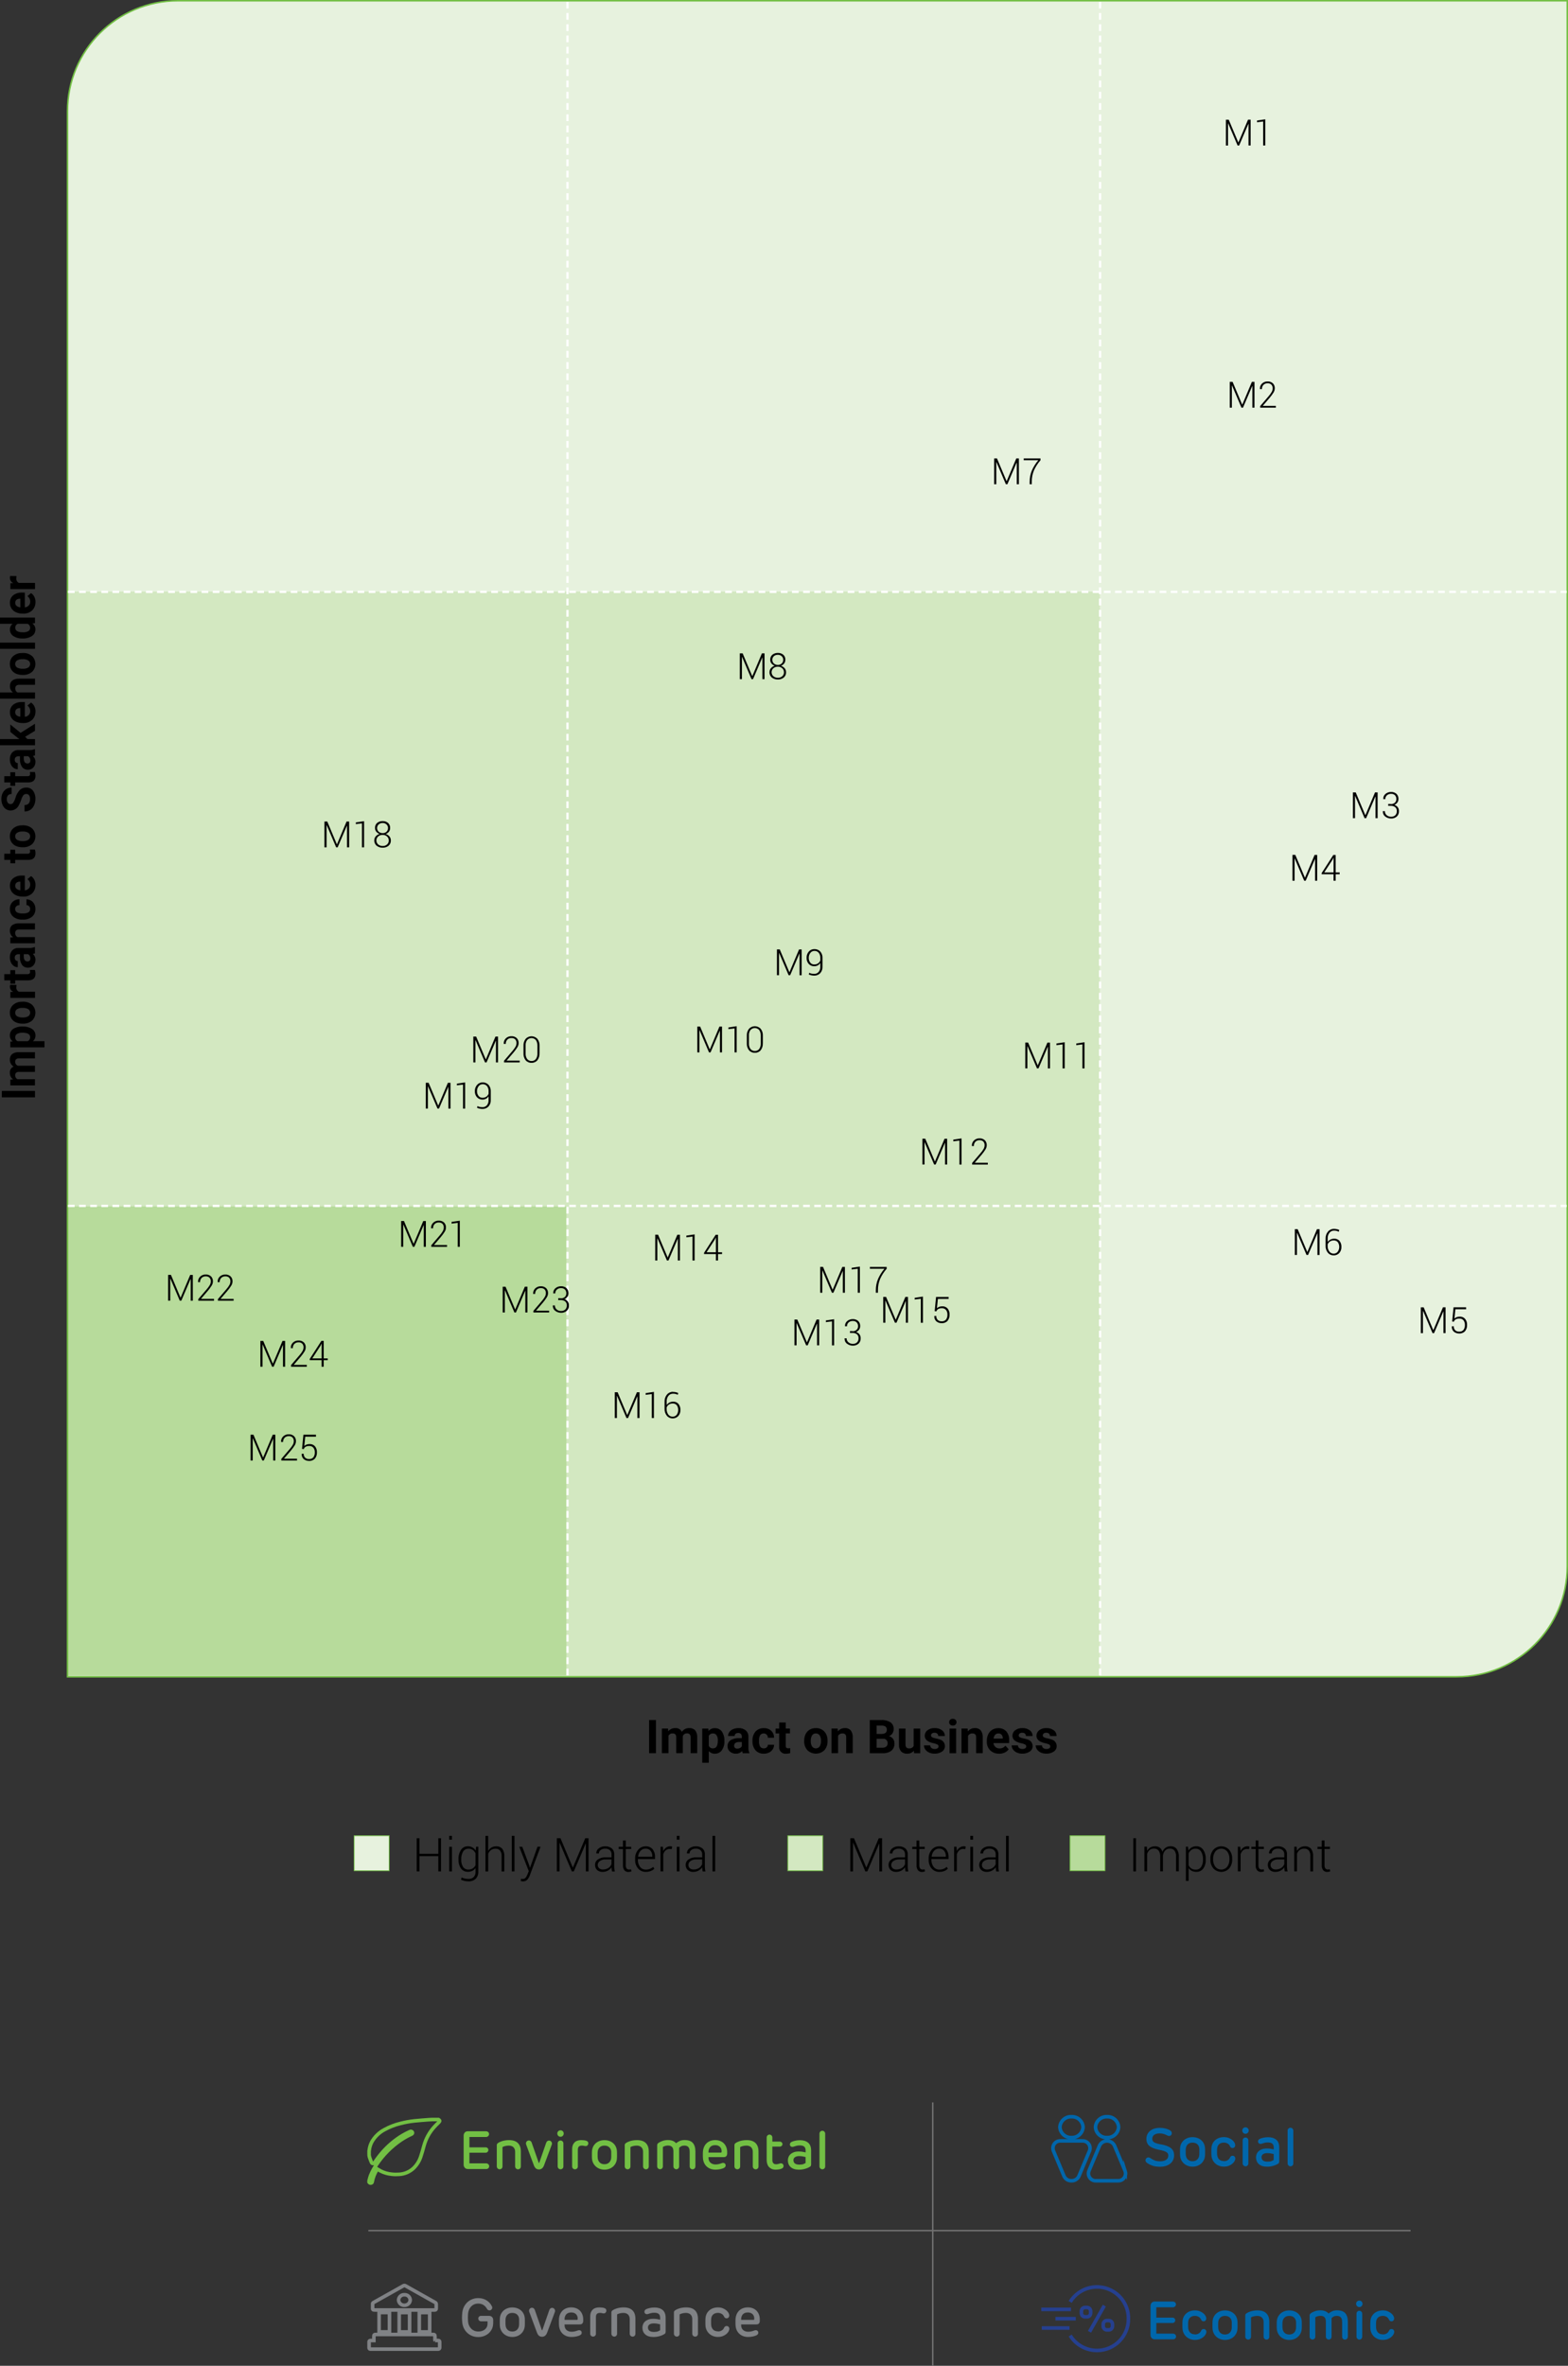 <?xml version="1.0" encoding="UTF-8"?>
<svg id="Layer_1" data-name="Layer 1" xmlns="http://www.w3.org/2000/svg" xmlns:xlink="http://www.w3.org/1999/xlink" viewBox="0 0 525.04 791.9">
  <rect x="0" y="0" width="525.04" height="791.9" fill="#333333" stroke="none"/>
  <defs>
    <style>
      .cls-1 {
        fill: #000;
      }

      .cls-1, .cls-2, .cls-3, .cls-4, .cls-5, .cls-6, .cls-7, .cls-8 {
        stroke-width: 0px;
      }

      .cls-9 {
        stroke-dasharray: 0 0 2.24 1.49;
      }

      .cls-9, .cls-10, .cls-11, .cls-12, .cls-13, .cls-3, .cls-14, .cls-15, .cls-16, .cls-17 {
        fill: none;
      }

      .cls-9, .cls-14 {
        stroke: #fff;
        stroke-width: .75px;
      }

      .cls-2 {
        fill: #e7f2de;
      }

      .cls-10, .cls-12, .cls-13, .cls-17 {
        stroke-miterlimit: 10;
        stroke-width: 1.2px;
      }

      .cls-10, .cls-15, .cls-16 {
        stroke: #72bf44;
      }

      .cls-18 {
        clip-path: url(#clippath-2);
      }

      .cls-11 {
        stroke: #707070;
      }

      .cls-11, .cls-16 {
        stroke-width: .5px;
      }

      .cls-19 {
        isolation: isolate;
      }

      .cls-12 {
        stroke: #25408f;
      }

      .cls-13 {
        stroke: #0066ab;
      }

      .cls-14 {
        stroke-dasharray: 0 0 2.26 1.51;
      }

      .cls-20 {
        clip-path: url(#clippath-1);
      }

      .cls-21 {
        clip-path: url(#clippath-4);
      }

      .cls-4 {
        fill: #b7db9b;
      }

      .cls-5 {
        fill: #0067ac;
      }

      .cls-6 {
        fill: #d3e8c1;
      }

      .cls-7 {
        fill: #72bf44;
      }

      .cls-22 {
        clip-path: url(#clippath);
      }

      .cls-15 {
        stroke-width: .25px;
      }

      .cls-23 {
        clip-path: url(#clippath-3);
      }

      .cls-8 {
        fill: #808285;
      }

      .cls-17 {
        stroke: #808285;
      }

      .cls-24 {
        clip-path: url(#clippath-5);
      }
    </style>
    <clipPath id="clippath">
      <path class="cls-3" d="M59.6.25C39.17.25,22.6,16.82,22.6,37.25v524.02h465.19c20.43,0,37-16.57,37-37V.25H59.6Z"/>
    </clipPath>
    <clipPath id="clippath-1">
      <rect class="cls-3" x="122.83" y="708.73" width="25.14" height="22.8"/>
    </clipPath>
    <clipPath id="clippath-2">
      <rect class="cls-3" x="351.86" y="707.85" width="25.75" height="22.8"/>
    </clipPath>
    <clipPath id="clippath-3">
      <rect class="cls-3" x="122.83" y="764.27" width="25.16" height="22.8"/>
    </clipPath>
    <clipPath id="clippath-4">
      <rect class="cls-3" x="348.68" y="764.74" width="29.93" height="22.8"/>
    </clipPath>
    <clipPath id="clippath-5">
      <rect class="cls-3" x="348.68" y="764.74" width="29.93" height="22.8"/>
    </clipPath>
  </defs>
  <path id="Path_8298" data-name="Path 8298" class="cls-2" d="M59.6.25C39.17.25,22.6,16.82,22.6,37.25v524.02h465.19c20.43,0,37-16.57,37-37h0V.25H59.6Z"/>
  <rect id="Rectangle_66058" data-name="Rectangle 66058" class="cls-1" x="217.35" y="575.75" width="2.29" height="11.1"/>
  <path id="Path_8230" data-name="Path 8230" class="cls-1" d="M223.69,578.6l.07.92c.58-.71,1.45-1.11,2.37-1.08.92-.08,1.8.42,2.19,1.26.55-.83,1.49-1.3,2.48-1.26.75-.06,1.49.23,2,.78.49.68.72,1.52.66,2.35v5.27h-2.21v-5.26c.03-.36-.07-.73-.28-1.03-.26-.25-.61-.37-.97-.33-.62-.03-1.18.36-1.37.95v5.67s-2.2,0-2.2,0v-5.25c.03-.37-.07-.74-.28-1.04-.26-.24-.61-.36-.96-.32-.57-.03-1.1.27-1.36.78v5.83h-2.2v-8.25h2.06Z"/>
  <path id="Path_8231" data-name="Path 8231" class="cls-1" d="M242.57,582.81c.05,1.09-.25,2.16-.87,3.06-.54.75-1.42,1.18-2.34,1.15-.77.03-1.51-.29-2.02-.87v3.89h-2.2v-11.43h2.04l.07.81c.51-.63,1.28-.98,2.09-.96.93-.04,1.82.38,2.37,1.13.61.92.91,2.01.85,3.11v.12ZM240.37,582.65c.04-.62-.1-1.24-.41-1.78-.25-.41-.71-.65-1.19-.63-.59-.05-1.16.26-1.43.79v3.38c.27.54.84.87,1.44.82,1.05,0,1.58-.86,1.58-2.59"/>
  <path id="Path_8232" data-name="Path 8232" class="cls-1" d="M248.72,586.86c-.11-.23-.19-.48-.22-.74-.53.59-1.29.92-2.08.89-.73.03-1.45-.22-2.01-.7-.52-.44-.81-1.09-.8-1.77-.04-.79.33-1.55.97-2.01.84-.52,1.82-.77,2.81-.71h1.01v-.48c.02-.33-.09-.66-.29-.92-.24-.25-.58-.37-.93-.34-.31-.02-.62.08-.87.27-.21.18-.33.45-.32.73h-2.2c0-.48.16-.95.44-1.33.32-.43.75-.76,1.25-.96.57-.24,1.19-.36,1.81-.35.87-.05,1.73.23,2.42.77.61.54.94,1.34.9,2.16v3.58c-.03.61.08,1.22.33,1.78v.13h-2.23ZM246.89,585.32c.31,0,.62-.07.9-.22.26-.13.47-.33.61-.58v-1.42h-.82c-1.1,0-1.69.38-1.76,1.14v.13c-.02.26.09.51.28.68.22.19.5.28.79.27"/>
  <path id="Path_8233" data-name="Path 8233" class="cls-1" d="M255.74,585.23c.36.02.72-.1.99-.33.26-.23.4-.55.4-.89h2.07c0,.55-.16,1.08-.46,1.54-.3.47-.73.84-1.23,1.08-.54.26-1.13.39-1.73.38-1.05.05-2.07-.36-2.79-1.12-.72-.87-1.09-1.98-1.02-3.11v-.14c-.06-1.11.31-2.19,1.01-3.04.71-.77,1.73-1.19,2.78-1.14.91-.04,1.8.27,2.48.88.63.61.98,1.46.95,2.34h-2.07c0-.39-.14-.76-.4-1.05-.59-.56-1.53-.53-2.09.06-.03.03-.06.06-.08.1-.3.56-.44,1.19-.39,1.82v.23c-.05.64.08,1.27.39,1.83.27.38.72.59,1.18.56"/>
  <path id="Path_8234" data-name="Path 8234" class="cls-1" d="M263.1,576.57v2.03h1.41v1.62h-1.41v4.12c-.02.23.04.47.18.66.19.16.43.23.67.2.22,0,.43-.02.65-.05v1.67c-.43.13-.88.2-1.33.2-1.15.15-2.21-.66-2.36-1.81-.02-.18-.02-.35,0-.53v-4.45h-1.2v-1.62h1.2v-2.03h2.2Z"/>
  <path id="Path_8235" data-name="Path 8235" class="cls-1" d="M269.28,582.65c-.01-.76.15-1.51.47-2.19.3-.62.77-1.14,1.36-1.49.63-.36,1.34-.54,2.06-.53,1.01-.04,1.99.33,2.73,1.02.73.74,1.15,1.74,1.18,2.78l.02.56c.05,1.11-.33,2.21-1.06,3.05-1.59,1.53-4.1,1.53-5.69,0-.75-.86-1.13-1.98-1.07-3.11v-.1ZM271.49,582.81c-.04.63.11,1.26.44,1.8.53.7,1.53.83,2.23.3.11-.08.21-.18.29-.29.35-.6.5-1.28.45-1.97.04-.63-.12-1.25-.45-1.79-.29-.41-.76-.65-1.27-.63-.5-.02-.97.22-1.25.63-.34.59-.49,1.27-.44,1.95"/>
  <path id="Path_8236" data-name="Path 8236" class="cls-1" d="M280.49,578.6l.07.95c.57-.73,1.45-1.14,2.37-1.11.73-.06,1.45.23,1.95.77.47.67.71,1.48.66,2.3v5.33h-2.2v-5.27c.03-.37-.08-.73-.3-1.02-.28-.24-.65-.35-1.01-.32-.58-.02-1.12.28-1.4.79v5.82h-2.2v-8.25h2.07Z"/>
  <path id="Path_8237" data-name="Path 8237" class="cls-1" d="M291.24,586.86v-11.11h3.89c1.08-.07,2.15.2,3.07.77.71.53,1.1,1.39,1.05,2.27,0,.51-.14,1.01-.42,1.44-.28.42-.69.74-1.17.91.54.12,1.01.43,1.35.86.34.46.51,1.02.49,1.59.06.92-.32,1.82-1.02,2.43-.85.6-1.88.9-2.91.84h-4.32ZM293.53,580.4h1.69c1.15-.02,1.73-.48,1.73-1.38.04-.41-.13-.82-.44-1.09-.42-.25-.9-.37-1.38-.33h-1.6v2.8ZM293.53,582.02v3h1.96c.45.03.9-.11,1.26-.39.31-.27.48-.66.46-1.06.09-.77-.46-1.46-1.23-1.55-.12-.01-.23-.01-.35,0h-2.1Z"/>
  <path id="Path_8238" data-name="Path 8238" class="cls-1" d="M306.01,586.02c-.56.67-1.39,1.03-2.26.99-.75.05-1.49-.23-2.03-.76-.51-.63-.76-1.43-.71-2.23v-5.41h2.2v5.34c0,.86.39,1.29,1.18,1.29.62.06,1.22-.24,1.54-.78v-5.85h2.21v8.25h-2.07l-.06-.84Z"/>
  <path id="Path_8239" data-name="Path 8239" class="cls-1" d="M314.27,584.57c0-.27-.16-.52-.4-.64-.41-.2-.84-.34-1.29-.42-1.96-.41-2.94-1.25-2.94-2.5,0-.72.33-1.4.91-1.83.68-.52,1.53-.78,2.38-.74.9-.05,1.78.21,2.51.74.61.45.96,1.17.94,1.92h-2.21c0-.29-.1-.58-.31-.78-.26-.23-.61-.34-.95-.31-.31-.02-.61.07-.86.25-.19.16-.31.39-.3.64,0,.25.13.47.35.59.36.2.76.33,1.17.39.47.09.93.21,1.39.37,1.02.25,1.75,1.16,1.75,2.22.01.73-.35,1.42-.97,1.83-.74.49-1.61.74-2.5.7-.63.01-1.26-.11-1.84-.37-.5-.22-.94-.57-1.26-1.02-.3-.4-.46-.89-.46-1.39h2.09c0,.35.16.68.44.9.31.22.7.33,1.08.31.34.02.67-.06.96-.24.21-.14.33-.38.32-.63"/>
  <path id="Path_8240" data-name="Path 8240" class="cls-1" d="M317.82,576.47c0-.31.11-.6.33-.82.52-.43,1.28-.43,1.8,0,.45.45.45,1.18,0,1.64-.52.43-1.27.43-1.79,0-.23-.21-.35-.51-.34-.82M320.16,586.86h-2.21v-8.25h2.21v8.25Z"/>
  <path id="Path_8241" data-name="Path 8241" class="cls-1" d="M324.01,578.6l.07.95c.57-.73,1.45-1.14,2.37-1.11.73-.06,1.45.23,1.95.77.47.67.71,1.48.66,2.3v5.33h-2.2v-5.27c.03-.37-.08-.73-.3-1.02-.28-.24-.65-.35-1.01-.32-.58-.02-1.12.28-1.4.79v5.82h-2.2v-8.25h2.07Z"/>
  <path id="Path_8242" data-name="Path 8242" class="cls-1" d="M334.53,587.01c-1.1.04-2.16-.36-2.96-1.11-.78-.79-1.19-1.86-1.14-2.97v-.21c-.01-.77.15-1.53.48-2.22.29-.63.77-1.15,1.36-1.51.61-.36,1.3-.54,2.01-.53,1-.05,1.98.34,2.67,1.07.7.85,1.04,1.93.97,3.03v.9h-5.26c.05.5.28.96.65,1.3.37.33.86.51,1.36.49.77.03,1.52-.31,1.99-.92l1.09,1.21c-.34.48-.81.86-1.34,1.1-.59.27-1.23.4-1.88.39M334.28,580.24c-.4-.01-.79.15-1.06.44-.3.36-.48.8-.52,1.27h3.07v-.17c.02-.42-.13-.82-.4-1.14-.29-.28-.68-.43-1.08-.4"/>
  <path id="Path_8243" data-name="Path 8243" class="cls-1" d="M343.64,584.57c0-.27-.16-.52-.4-.64-.41-.2-.84-.34-1.29-.42-1.96-.41-2.94-1.25-2.94-2.5,0-.72.33-1.4.91-1.83.68-.52,1.53-.78,2.38-.74.9-.05,1.78.21,2.51.74.61.45.96,1.17.94,1.92h-2.21c0-.29-.1-.58-.31-.78-.26-.23-.61-.34-.95-.31-.31-.02-.61.07-.86.25-.19.16-.31.39-.3.64,0,.25.13.47.35.59.36.2.76.33,1.17.39.47.09.93.21,1.39.37,1.02.25,1.75,1.16,1.75,2.22.01.73-.35,1.42-.97,1.83-.74.49-1.61.74-2.5.7-.63.01-1.26-.11-1.84-.37-.5-.22-.94-.57-1.26-1.02-.3-.4-.46-.89-.46-1.39h2.09c0,.35.16.68.44.9.31.22.7.33,1.08.31.34.02.67-.06.96-.24.21-.14.33-.38.32-.63"/>
  <path id="Path_8244" data-name="Path 8244" class="cls-1" d="M351.68,584.57c0-.27-.16-.52-.4-.64-.41-.2-.84-.34-1.29-.42-1.96-.41-2.94-1.25-2.94-2.5,0-.72.33-1.4.91-1.83.68-.52,1.53-.78,2.38-.74.9-.05,1.78.21,2.51.74.61.45.96,1.17.94,1.92h-2.21c.01-.29-.1-.57-.3-.78-.26-.23-.61-.34-.95-.31-.31-.02-.61.07-.86.25-.19.16-.31.39-.3.64,0,.25.13.47.35.59.36.2.76.33,1.17.39.47.09.93.21,1.39.37,1.02.25,1.75,1.16,1.75,2.22.01.73-.35,1.42-.97,1.83-.74.49-1.61.74-2.5.7-.63.01-1.26-.11-1.84-.37-.5-.22-.94-.57-1.26-1.02-.3-.4-.46-.89-.46-1.39h2.09c0,.35.16.68.44.9.31.22.7.33,1.08.31.34.02.67-.06.96-.24.21-.14.33-.38.32-.63"/>
  <rect id="Rectangle_66059" data-name="Rectangle 66059" class="cls-1" x=".61" y="365.17" width="11.1" height="2.15"/>
  <path id="Path_8245" data-name="Path 8245" class="cls-1" d="M3.46,361.37l.92-.06c-.7-.52-1.11-1.35-1.08-2.23-.07-.89.44-1.72,1.26-2.06-.81-.49-1.29-1.38-1.26-2.33-.05-.71.24-1.41.78-1.88.69-.46,1.52-.68,2.35-.62h5.27v2.08h-5.26c-.36-.03-.72.06-1.03.26-.24.24-.36.57-.33.91-.02.6.37,1.13.95,1.29h5.67s0,2.07,0,2.07h-5.25c-.37-.03-.73.06-1.04.26-.24.24-.36.57-.32.9-.03.55.28,1.05.78,1.28h5.83v2.07H3.46v-1.94Z"/>
  <path id="Path_8246" data-name="Path 8246" class="cls-1" d="M7.67,343.61c1.08-.05,2.15.23,3.06.81.74.49,1.17,1.32,1.15,2.2.02.73-.3,1.44-.87,1.9h3.89v2.07H3.46v-1.92l.81-.07c-.62-.46-.98-1.19-.97-1.97-.03-.89.39-1.73,1.13-2.23.93-.58,2.02-.86,3.11-.8h.12ZM7.51,345.69c-.62-.04-1.23.1-1.78.38-.4.22-.64.65-.63,1.11-.05.57.27,1.11.79,1.34h3.38c.53-.23.86-.78.82-1.36,0-.99-.86-1.48-2.59-1.48"/>
  <path id="Path_8247" data-name="Path 8247" class="cls-1" d="M7.51,342.65c-.75.01-1.5-.14-2.19-.44-.61-.27-1.13-.72-1.49-1.28-.36-.58-.54-1.26-.53-1.94-.03-.96.34-1.89,1.02-2.56.76-.69,1.75-1.09,2.78-1.11l.56-.02c1.1-.05,2.19.3,3.05,1,1.48,1.41,1.53,3.75.12,5.23-.04.04-.08.08-.12.12-.88.71-1.99,1.06-3.11,1h-.09ZM7.67,340.58c.63.04,1.25-.1,1.8-.41.66-.45.82-1.35.37-2-.1-.14-.22-.27-.36-.37-.6-.33-1.29-.47-1.97-.42-.62-.04-1.24.11-1.79.42-.41.26-.65.71-.63,1.19-.02.48.22.93.63,1.18.6.32,1.28.46,1.95.41"/>
  <path id="Path_8248" data-name="Path 8248" class="cls-1" d="M5.53,329.67c-.04.25-.06.5-.06.75-.08.64.26,1.26.85,1.54h5.4v2.07H3.47v-1.96l.98-.06c-.69-.3-1.13-.98-1.14-1.73,0-.22.03-.44.1-.64l2.12.03Z"/>
  <path id="Path_8249" data-name="Path 8249" class="cls-1" d="M1.43,326.07h2.03v-1.33h1.62v1.33h4.12c.23.02.46-.04.66-.16.15-.17.23-.4.2-.63,0-.2-.02-.41-.05-.61h1.67c.13.4.2.83.2,1.26,0,1.45-.78,2.19-2.34,2.22h-4.45v1.13h-1.62v-1.13H1.43v-2.07Z"/>
  <path id="Path_8250" data-name="Path 8250" class="cls-1" d="M11.72,319.1c-.23.11-.48.18-.74.21.58.48.91,1.2.89,1.96.02.7-.23,1.38-.7,1.89-.45.49-1.1.77-1.77.75-.78.04-1.53-.3-2.01-.91-.52-.78-.77-1.71-.71-2.64v-.95h-.48c-.33-.02-.65.08-.92.28-.24.22-.37.54-.34.87-.02.3.08.59.27.82.19.2.46.31.73.3v2.07c-.48,0-.94-.14-1.33-.42-.42-.3-.75-.7-.96-1.18-.24-.54-.36-1.12-.35-1.71-.04-.83.23-1.64.76-2.28.56-.58,1.35-.89,2.16-.84h3.57c.61.03,1.22-.08,1.78-.31h.13v2.09ZM10.18,320.81c0-.3-.07-.59-.22-.85-.13-.25-.33-.45-.58-.57h-1.42v.77c0,1.04.38,1.59,1.14,1.66h.13c.25.01.5-.08.68-.26.19-.2.28-.47.27-.75"/>
  <path id="Path_8251" data-name="Path 8251" class="cls-1" d="M3.46,313.81l.95-.06c-.72-.51-1.13-1.35-1.11-2.23-.05-.7.23-1.38.77-1.84.68-.45,1.49-.67,2.3-.62h5.33v2.07h-5.28c-.36-.03-.73.07-1.02.29-.24.26-.35.6-.32.95-.02.55.29,1.07.79,1.31h5.82v2.07H3.46v-1.95Z"/>
  <path id="Path_8252" data-name="Path 8252" class="cls-1" d="M10.09,304.27c.01-.34-.11-.68-.34-.93-.23-.24-.56-.38-.89-.37v-1.94c.54,0,1.07.15,1.54.43.46.28.84.68,1.08,1.16.26.5.39,1.06.38,1.62.05,1-.37,1.97-1.12,2.62-.89.69-1.99,1.03-3.11.96h-.14c-1.1.06-2.18-.28-3.04-.96-.76-.65-1.18-1.62-1.14-2.62-.04-.87.28-1.71.88-2.33.63-.6,1.47-.92,2.34-.89v1.94c-.38,0-.75.13-1.05.37-.27.24-.42.59-.4.95-.02.44.19.86.56,1.1.56.29,1.19.41,1.82.37h.23c.63.05,1.27-.08,1.83-.36.37-.24.59-.67.56-1.11"/>
  <path id="Path_8253" data-name="Path 8253" class="cls-1" d="M11.87,296.27c.04,1.04-.37,2.05-1.11,2.78-.81.74-1.87,1.13-2.97,1.07h-.21c-.77.01-1.52-.14-2.22-.45-1.26-.54-2.07-1.8-2.04-3.17-.04-.95.35-1.87,1.07-2.5.87-.66,1.94-.99,3.03-.91h.9v4.94c.49-.04.95-.26,1.3-.61.33-.34.5-.8.49-1.28.03-.74-.32-1.44-.92-1.87l1.21-1.02c.47.31.85.75,1.1,1.26.27.55.4,1.15.39,1.76M5.1,296.51c-.01.38.15.75.44,1,.37.28.81.45,1.27.49v-2.88h-.17c-.41-.02-.82.12-1.14.37-.28.26-.42.64-.4,1.02"/>
  <path id="Path_8254" data-name="Path 8254" class="cls-1" d="M1.43,285.76h2.03v-1.33h1.62v1.33h4.12c.23.02.46-.04.66-.16.15-.17.23-.4.2-.63,0-.2-.02-.41-.05-.61h1.67c.13.4.2.83.2,1.26,0,1.45-.78,2.19-2.34,2.22h-4.45v1.13h-1.62v-1.14H1.43v-2.07Z"/>
  <path id="Path_8255" data-name="Path 8255" class="cls-1" d="M7.51,283.61c-.75.01-1.5-.14-2.19-.44-.61-.27-1.13-.72-1.49-1.28-.36-.58-.54-1.26-.53-1.94-.03-.96.34-1.89,1.02-2.56.76-.69,1.75-1.09,2.78-1.11l.56-.02c1.1-.05,2.19.3,3.05,1,1.48,1.41,1.53,3.75.12,5.23-.04.04-.08.08-.12.12-.88.71-1.99,1.06-3.11,1h-.1ZM7.67,281.53c.63.04,1.25-.1,1.8-.41.66-.45.82-1.34.37-2-.1-.14-.22-.27-.36-.37-.6-.33-1.29-.47-1.97-.42-.62-.04-1.24.11-1.79.42-.41.26-.65.71-.63,1.19-.02.48.22.93.63,1.18.6.32,1.28.46,1.95.41"/>
  <path id="Path_8256" data-name="Path 8256" class="cls-1" d="M8.8,265.77c-.38-.02-.75.14-.99.43-.32.47-.57,1-.73,1.55-.2.61-.45,1.2-.76,1.77-.5,1.07-1.57,1.76-2.75,1.78-.57,0-1.13-.16-1.61-.48-.49-.34-.87-.82-1.1-1.37-.27-.63-.41-1.31-.4-2-.01-.69.13-1.37.43-1.99.27-.56.69-1.03,1.22-1.36.54-.33,1.16-.49,1.78-.48v2.15c-.44-.03-.87.14-1.19.45-.3.35-.45.81-.42,1.27-.03.44.1.87.35,1.23.22.29.57.45.93.44.37,0,.71-.2.91-.51.3-.47.53-.97.68-1.51.26-1,.76-1.91,1.46-2.68.58-.56,1.36-.86,2.17-.84.87-.04,1.72.34,2.26,1.03.58.8.87,1.77.82,2.76.01.76-.15,1.51-.47,2.19-.27.62-.72,1.14-1.28,1.51-.57.35-1.22.53-1.89.52v-2.16c1.23,0,1.84-.69,1.84-2.07.02-.43-.09-.85-.33-1.2-.22-.29-.57-.45-.93-.43"/>
  <path id="Path_8257" data-name="Path 8257" class="cls-1" d="M1.43,259.82h2.03v-1.33h1.62v1.33h4.12c.23.02.46-.04.66-.16.15-.17.23-.4.2-.63,0-.2-.02-.41-.05-.61h1.67c.13.4.2.83.2,1.26,0,1.45-.78,2.19-2.34,2.22h-4.45v1.14h-1.62v-1.13H1.43v-2.08Z"/>
  <path id="Path_8258" data-name="Path 8258" class="cls-1" d="M11.72,252.84c-.23.11-.48.18-.74.21.58.48.91,1.2.89,1.96.02.7-.23,1.38-.7,1.89-.45.49-1.1.77-1.77.75-.78.04-1.53-.3-2.01-.91-.52-.78-.77-1.71-.71-2.64v-.95h-.48c-.33-.02-.65.08-.92.28-.24.22-.37.54-.34.87-.02.3.08.59.27.82.19.2.46.31.73.3v2.07c-.48,0-.94-.14-1.33-.42-.42-.3-.75-.7-.96-1.18-.24-.54-.36-1.12-.35-1.7-.04-.83.23-1.64.76-2.28.56-.58,1.35-.89,2.16-.84h3.58c.61.03,1.22-.08,1.78-.31h.13v2.09ZM10.18,254.55c0-.3-.07-.59-.22-.85-.13-.25-.33-.45-.58-.57h-1.42v.77c0,1.04.38,1.59,1.14,1.66h.13c.25.01.5-.08.68-.26.19-.2.28-.47.27-.75"/>
  <path id="Path_8259" data-name="Path 8259" class="cls-1" d="M8.41,246.64l.79.75h2.52v2.07H0v-2.07h6.49l-.55-.4-2.48-1.99v-2.49l3.44,2.8,4.81-3.05v2.38l-3.32,2Z"/>
  <path id="Path_8260" data-name="Path 8260" class="cls-1" d="M11.87,238.18c.04,1.04-.37,2.05-1.11,2.78-.81.74-1.88,1.12-2.97,1.07h-.21c-.77.01-1.52-.14-2.22-.45-1.27-.54-2.08-1.79-2.04-3.17-.04-.95.35-1.87,1.07-2.5.87-.66,1.94-.99,3.03-.91h.9v4.94c.49-.04.95-.26,1.3-.61.33-.34.5-.8.49-1.28.03-.74-.32-1.44-.92-1.87l1.21-1.02c.47.31.85.75,1.1,1.26.27.55.4,1.15.39,1.76M5.09,238.42c-.01.38.15.75.44,1,.37.28.81.45,1.27.49v-2.88h-.17c-.41-.02-.82.12-1.14.37-.28.26-.42.64-.4,1.02"/>
  <path id="Path_8261" data-name="Path 8261" class="cls-1" d="M4.37,231.79c-.67-.48-1.06-1.25-1.05-2.07,0-1.68,1.04-2.54,3.12-2.56h5.28v2.07h-5.22c-.37-.03-.74.07-1.05.29-.25.25-.37.6-.34.95-.03.55.26,1.07.75,1.32h5.86v2.07H0v-2.07h4.36Z"/>
  <path id="Path_8262" data-name="Path 8262" class="cls-1" d="M7.51,225.92c-.75.01-1.5-.14-2.19-.44-.61-.27-1.13-.72-1.49-1.28-.36-.58-.54-1.26-.53-1.94-.03-.96.34-1.89,1.02-2.56.76-.69,1.75-1.09,2.78-1.11l.56-.02c1.1-.05,2.19.3,3.05,1,1.48,1.41,1.53,3.75.12,5.23-.04.04-.08.08-.12.12-.88.71-1.99,1.06-3.11,1h-.1ZM7.67,223.85c.63.04,1.25-.1,1.8-.41.66-.45.82-1.35.37-2-.1-.14-.22-.27-.36-.37-.6-.33-1.29-.48-1.97-.42-.62-.04-1.24.11-1.79.42-.41.26-.65.71-.63,1.19-.02.48.22.93.63,1.18.6.32,1.28.46,1.95.41"/>
  <rect id="Rectangle_66060" data-name="Rectangle 66060" class="cls-1" y="215.11" width="11.72" height="2.08"/>
  <path id="Path_8263" data-name="Path 8263" class="cls-1" d="M7.53,213.72c-1.08.06-2.16-.23-3.07-.81-.74-.5-1.17-1.34-1.14-2.23-.01-.73.32-1.42.9-1.87H0v-2.08h11.71v1.87l-.88.1c.66.45,1.04,1.2,1.03,1.99.02.88-.41,1.71-1.15,2.2-.95.6-2.07.89-3.19.83M7.69,211.65c.62.04,1.23-.09,1.78-.38.4-.22.64-.65.62-1.1.03-.59-.32-1.14-.86-1.36h-3.26c-.55.21-.9.76-.86,1.34,0,1,.86,1.5,2.59,1.5"/>
  <path id="Path_8264" data-name="Path 8264" class="cls-1" d="M11.87,201.55c.04,1.04-.37,2.05-1.11,2.78-.81.74-1.88,1.12-2.97,1.07h-.21c-.77.01-1.52-.14-2.22-.45-1.26-.54-2.07-1.8-2.04-3.17-.04-.95.35-1.87,1.07-2.5.87-.66,1.94-.99,3.03-.92h.9v4.94c.49-.04.95-.26,1.3-.61.33-.34.5-.8.49-1.28.03-.74-.32-1.44-.92-1.87l1.21-1.02c.47.31.85.75,1.1,1.26.27.55.4,1.15.39,1.76M5.1,201.8c-.01.38.15.75.44,1,.37.28.81.45,1.27.49v-2.88h-.17c-.41-.02-.82.12-1.14.37-.28.26-.42.64-.4,1.02"/>
  <path id="Path_8265" data-name="Path 8265" class="cls-1" d="M5.53,192.83c-.04.25-.06.5-.06.75-.08.64.26,1.26.85,1.54h5.4v2.07H3.47v-1.96l.98-.06c-.69-.3-1.13-.98-1.14-1.73,0-.22.03-.44.1-.64l2.12.03Z"/>
  <g class="cls-22">
    <g id="Mask_Group_49" data-name="Mask Group 49">
      <path id="Path_8267" data-name="Path 8267" class="cls-6" d="M-44.77,598.68h413.05V198.03H-44.77"/>
    </g>
  </g>
  <path id="Path_8268" data-name="Path 8268" class="cls-4" d="M22.6,560.8h167.06v-156.97H22.6"/>
  <path id="Path_8269" data-name="Path 8269" class="cls-16" d="M59.6.25C39.17.25,22.6,16.82,22.6,37.25v524.02h465.19c20.43,0,37-16.57,37-37h0V.25H59.6Z"/>
  <line id="Line_250" data-name="Line 250" class="cls-14" x1="190.01" y1="560.8" x2="190.01" y2=".65"/>
  <line id="Line_251" data-name="Line 251" class="cls-14" x1="368.36" y1="560.8" x2="368.36" y2=".65"/>
  <line id="Line_252" data-name="Line 252" class="cls-9" x1="22.75" y1="198.12" x2="524.63" y2="198.12"/>
  <line id="Line_253" data-name="Line 253" class="cls-9" x1="22.75" y1="403.66" x2="524.63" y2="403.66"/>
  <path id="Path_8270" data-name="Path 8270" class="cls-1" d="M414.64,47.67h.04l3.22-7.61h.87v8.64h-.71v-7.25h-.04s-3.1,7.26-3.1,7.26h-.51l-3.17-7.44h-.04v7.44h-.71v-8.64h.95l3.21,7.61ZM423.67,48.7h-.71v-8.03l-2.05.25v-.57l2.76-.42v8.76Z"/>
  <path id="Path_8271" data-name="Path 8271" class="cls-1" d="M415.94,135.43h.04l3.21-7.61h.87v8.64h-.71v-7.25h-.04s-3.1,7.25-3.1,7.25h-.51l-3.17-7.44h-.04v7.44h-.71v-8.64h.95l3.21,7.61ZM427.23,136.46h-5.26v-.54l2.84-3.32c.4-.45.75-.94,1.05-1.47.19-.35.28-.74.29-1.13.03-.45-.13-.9-.42-1.24-.33-.32-.79-.49-1.26-.46-.53-.03-1.05.17-1.42.55-.34.39-.52.89-.5,1.4h-.67v-.04c-.05-.67.2-1.31.67-1.79.51-.5,1.2-.77,1.92-.73.64-.04,1.27.19,1.75.62.44.45.67,1.06.64,1.68,0,.5-.16.98-.42,1.4-.37.6-.79,1.16-1.24,1.7l-2.34,2.73v.03h4.36v.6Z"/>
  <path id="Path_8272" data-name="Path 8272" class="cls-1" d="M457.17,272.85h.04l3.21-7.61h.87v8.64h-.71v-7.26h-.04s-3.1,7.26-3.1,7.26h-.51l-3.17-7.44h-.04v7.44h-.71v-8.64h.95l3.21,7.61ZM465.65,269.15c.52.04,1.03-.13,1.43-.47.33-.32.5-.76.49-1.21.02-.46-.14-.91-.45-1.26-.35-.35-.84-.52-1.33-.49-.51-.02-1,.16-1.38.49-.36.33-.56.8-.55,1.28h-.67v-.04c-.04-.64.22-1.26.71-1.68.52-.45,1.19-.69,1.88-.67.67-.04,1.32.19,1.82.62.47.46.71,1.1.67,1.75,0,.42-.13.82-.37,1.16-.25.35-.61.63-1.02.78.46.13.86.4,1.15.78.28.39.42.85.4,1.33.04.68-.23,1.35-.73,1.81-.53.45-1.21.68-1.9.65-.7,0-1.39-.22-1.94-.65-.56-.42-.86-1.09-.82-1.78v-.04h.68c-.01.51.2,1,.59,1.34.41.36.95.56,1.49.54.52.03,1.03-.15,1.41-.5.35-.36.53-.85.51-1.35.04-.51-.16-1.02-.54-1.36-.45-.32-.99-.48-1.54-.45h-.8v-.61h.8Z"/>
  <path id="Path_8273" data-name="Path 8273" class="cls-1" d="M479.92,445.2h.04l3.21-7.61h.87v8.64h-.71v-7.25h-.04s-3.1,7.26-3.1,7.26h-.51l-3.17-7.44h-.04v7.44h-.71v-8.64h.95l3.21,7.61ZM486.25,442.34l.47-4.75h4.2v.66h-3.59l-.32,3.11c.21-.19.46-.35.72-.46.34-.12.7-.19,1.06-.18.67-.04,1.33.23,1.78.73.47.57.71,1.29.67,2.03.04.75-.19,1.5-.66,2.09-.5.55-1.23.84-1.98.79-.65.02-1.28-.19-1.78-.6-.49-.45-.75-1.1-.68-1.77v-.04h.65c-.03.49.15.98.49,1.33.36.32.83.49,1.32.46.55.04,1.08-.17,1.44-.58.35-.49.52-1.08.48-1.68.03-.55-.14-1.1-.48-1.54-.34-.39-.83-.6-1.34-.57-.44-.03-.87.07-1.26.26-.3.18-.52.47-.63.8l-.58-.1Z"/>
  <path id="Path_8274" data-name="Path 8274" class="cls-1" d="M436.93,293.78h.04l3.22-7.61h.87v8.64h-.71v-7.26h-.04s-3.1,7.25-3.1,7.25h-.51l-3.17-7.44h-.04v7.44h-.71v-8.64h.95l3.21,7.61ZM447.24,292.03h1.35v.6h-1.35v2.18h-.71v-2.18h-3.97v-.4l3.9-6.05h.78v5.85ZM443.41,292.03h3.13v-4.92h-.04s-.3.64-.3.64l-2.79,4.29Z"/>
  <path id="Path_8275" data-name="Path 8275" class="cls-1" d="M437.73,419.06h.04l3.21-7.61h.87v8.64h-.71v-7.26h-.04s-3.1,7.25-3.1,7.25h-.51l-3.17-7.44h-.04v7.44h-.71v-8.64h.95l3.21,7.61ZM446.66,411.33c.32,0,.64.03.96.1.29.06.57.15.83.29l-.18.58c-.23-.12-.47-.21-.73-.28-.29-.07-.58-.1-.88-.09-.59,0-1.14.26-1.5.72-.41.54-.62,1.2-.59,1.88v1.19c.24-.33.56-.61.92-.8.38-.2.81-.3,1.25-.3.68-.04,1.34.24,1.79.75.45.57.68,1.29.64,2.02.03.75-.22,1.48-.72,2.04-.49.52-1.18.81-1.9.78-.74.01-1.45-.31-1.92-.88-.54-.68-.81-1.53-.76-2.39v-2.34c-.03-.86.25-1.7.8-2.35.49-.59,1.22-.93,1.99-.92M446.53,415.21c-.44,0-.88.12-1.24.38-.34.23-.6.57-.73.96v.45c-.04.68.16,1.35.56,1.91.33.45.86.72,1.42.71.54.02,1.05-.21,1.39-.63.67-.96.69-2.23.03-3.21-.36-.4-.89-.61-1.43-.57"/>
  <path id="Path_8276" data-name="Path 8276" class="cls-1" d="M251.88,226.3h.04l3.21-7.61h.87v8.64h-.71v-7.25h-.04s-3.1,7.25-3.1,7.25h-.51l-3.17-7.44h-.04v7.44h-.71v-8.64h.95l3.21,7.61ZM262.97,220.87c0,.44-.14.88-.41,1.23-.28.36-.65.62-1.08.76.49.14.92.43,1.25.81.31.37.48.84.48,1.32.04.69-.25,1.36-.77,1.81-.55.44-1.24.67-1.94.65-.74.03-1.46-.2-2.04-.65-.54-.44-.84-1.12-.8-1.82,0-.49.17-.96.49-1.33.34-.39.79-.67,1.29-.81-.44-.14-.83-.4-1.12-.76-.28-.35-.42-.78-.41-1.23-.04-.65.23-1.28.72-1.7.53-.41,1.19-.63,1.86-.6.65-.02,1.28.19,1.78.6.48.43.74,1.05.71,1.7M262.5,225c.01-.51-.2-1-.59-1.33-.4-.34-.91-.53-1.43-.51-.55-.02-1.09.16-1.51.51-.74.65-.81,1.78-.17,2.52.05.06.11.11.17.17.43.35.98.53,1.53.51.52.02,1.03-.17,1.43-.51.39-.34.6-.84.58-1.35M262.26,220.86c.01-.46-.17-.9-.52-1.21-.34-.31-.79-.48-1.26-.47-.49-.02-.97.14-1.35.46-.68.64-.71,1.7-.07,2.38.03.03.05.05.08.08.38.32.86.48,1.35.47.46.01.91-.16,1.25-.47.34-.32.53-.76.51-1.23"/>
  <path id="Path_8277" data-name="Path 8277" class="cls-1" d="M264.31,325.42h.04l3.21-7.61h.87v8.64h-.71v-7.26h-.04s-3.1,7.25-3.1,7.25h-.51l-3.17-7.44h-.04v7.44h-.71v-8.64h.95l3.21,7.61ZM272.6,325.98c.57.03,1.13-.21,1.51-.63.4-.49.6-1.12.56-1.76v-1.26c-.2.34-.49.62-.84.81-.36.19-.75.29-1.16.29-.71.03-1.4-.26-1.88-.78-.49-.56-.74-1.29-.71-2.03-.03-.77.24-1.52.74-2.1.46-.54,1.14-.85,1.86-.83.74-.03,1.46.26,1.98.8.54.63.81,1.45.75,2.28v2.81c.05.81-.24,1.6-.78,2.2-.54.54-1.27.82-2.03.79-.3,0-.6-.04-.9-.1-.3-.06-.6-.16-.88-.28l.13-.57c.24.12.5.21.77.27.29.06.59.09.88.08M272.68,322.83c.88.03,1.68-.5,2-1.32v-.82c.04-.64-.15-1.27-.54-1.77-.36-.42-.88-.64-1.43-.62-.54-.01-1.05.24-1.37.67-.36.48-.55,1.06-.53,1.66-.02.57.16,1.13.5,1.58.32.42.83.65,1.36.63"/>
  <path id="Path_8278" data-name="Path 8278" class="cls-1" d="M237.65,351.24h.04l3.21-7.61h.87v8.64h-.71v-7.26h-.04s-3.1,7.26-3.1,7.26h-.51l-3.17-7.44h-.04v7.44h-.71v-8.64h.95l3.21,7.61ZM246.67,352.27h-.71v-8.03l-2.05.25v-.57l2.76-.42v8.76ZM255.43,349.22c.05.84-.21,1.66-.71,2.33-.49.57-1.21.88-1.96.85-.75.03-1.48-.28-1.97-.85-.51-.66-.77-1.49-.72-2.32v-2.54c-.05-.83.21-1.66.72-2.32,1.01-1.09,2.71-1.15,3.8-.13.05.04.09.09.13.13.51.66.77,1.48.72,2.32v2.54ZM254.72,346.57c.03-.64-.15-1.27-.51-1.79-.71-.81-1.94-.89-2.74-.18-.06.06-.13.12-.18.18-.37.52-.55,1.15-.51,1.79v2.76c-.03.64.15,1.27.52,1.79.35.45.9.7,1.47.67.57.03,1.11-.22,1.45-.67.36-.53.54-1.16.51-1.8v-2.75Z"/>
  <path id="Path_8279" data-name="Path 8279" class="cls-1" d="M347.46,356.6h.04l3.22-7.61h.87v8.64h-.71v-7.26h-.04s-3.1,7.25-3.1,7.25h-.51l-3.17-7.44h-.04v7.44h-.71v-8.64h.95l3.21,7.61ZM356.51,357.63h-.71v-8.03l-2.05.25v-.57l2.76-.41v8.76ZM363.15,357.63h-.71v-8.03l-2.05.25v-.57l2.76-.41v8.76Z"/>
  <path id="Path_8280" data-name="Path 8280" class="cls-1" d="M313.03,388.78h.04l3.21-7.61h.87v8.63h-.71v-7.25h-.04s-3.1,7.25-3.1,7.25h-.51l-3.17-7.44h-.04v7.43h-.71v-8.64h.95l3.21,7.61ZM321.97,389.82h-.71v-8.03l-2.05.25v-.57l2.76-.41v8.76ZM330.77,389.82h-5.26v-.54l2.84-3.32c.4-.45.75-.94,1.05-1.47.18-.35.28-.74.29-1.13.03-.45-.13-.9-.42-1.24-.33-.32-.79-.49-1.26-.46-.53-.03-1.05.17-1.42.55-.34.39-.52.89-.5,1.4h-.66v-.04c-.05-.67.2-1.31.67-1.79.51-.5,1.2-.77,1.92-.73.64-.04,1.27.19,1.75.62.44.45.67,1.06.64,1.68,0,.5-.16.98-.42,1.4-.37.6-.79,1.16-1.24,1.7l-2.34,2.73v.03h4.36v.6Z"/>
  <path id="Path_8281" data-name="Path 8281" class="cls-1" d="M337.04,161.06h.04l3.22-7.61h.87v8.64h-.71v-7.25h-.04s-3.1,7.25-3.1,7.25h-.51l-3.17-7.44h-.04v7.44h-.71v-8.64h.95l3.21,7.61ZM348.41,154.06c-.9,1.02-1.63,2.16-2.19,3.4-.5,1.2-.75,2.48-.73,3.78v.85h-.71v-.85c-.01-1.31.25-2.61.76-3.81.54-1.22,1.26-2.36,2.13-3.37h-4.88v-.61h5.62v.6Z"/>
  <path id="Path_8282" data-name="Path 8282" class="cls-1" d="M270.18,449.3h.04l3.21-7.61h.87v8.64h-.71v-7.26h-.04s-3.1,7.26-3.1,7.26h-.51l-3.17-7.44h-.04v7.44h-.71v-8.64h.95l3.21,7.61ZM279.3,450.34h-.71v-8.03l-2.05.25v-.57l2.76-.41v8.76ZM285.4,445.6c.52.04,1.03-.13,1.43-.47.33-.32.5-.76.49-1.21.02-.46-.14-.91-.45-1.26-.35-.35-.84-.52-1.34-.49-.51-.02-1,.16-1.38.49-.36.33-.56.8-.54,1.28h-.66v-.04c-.04-.64.22-1.26.71-1.68.52-.45,1.19-.69,1.88-.67.67-.04,1.32.19,1.82.62.47.46.71,1.1.67,1.75,0,.42-.13.82-.37,1.16-.25.35-.61.63-1.02.78.46.13.86.4,1.15.78.28.39.42.85.4,1.33.04.68-.23,1.35-.73,1.81-.53.45-1.21.68-1.9.65-.7,0-1.39-.22-1.94-.65-.56-.42-.86-1.09-.82-1.78v-.04h.68c-.01.51.2,1,.59,1.33.41.36.95.56,1.49.54.52.03,1.03-.15,1.41-.5.35-.36.53-.85.51-1.35.04-.51-.16-1.02-.54-1.36-.45-.32-.99-.48-1.54-.45h-.79v-.61h.8Z"/>
  <path id="Path_8283" data-name="Path 8283" class="cls-1" d="M223.55,420.91h.04l3.22-7.61h.87v8.64h-.71v-7.26h-.04s-3.1,7.25-3.1,7.25h-.51l-3.17-7.44h-.04v7.44h-.71v-8.64h.95l3.21,7.61ZM232.59,421.94h-.71v-8.03l-2.05.25v-.57l2.76-.41v8.76ZM240.43,419.16h1.35v.6h-1.35v2.18h-.71v-2.18h-3.97v-.4l3.9-6.05h.78v5.85ZM236.59,419.16h3.13v-4.92h-.04s-.3.64-.3.64l-2.79,4.29Z"/>
  <path id="Path_8284" data-name="Path 8284" class="cls-1" d="M299.91,441.73h.04l3.21-7.61h.87v8.64h-.71v-7.26h-.04s-3.1,7.26-3.1,7.26h-.51l-3.17-7.44h-.04v7.44h-.71v-8.64h.95l3.21,7.61ZM309.04,442.77h-.71v-8.03l-2.05.25v-.57l2.76-.42v8.76ZM312.97,438.88l.47-4.75h4.2v.66h-3.59l-.32,3.11c.21-.19.46-.35.72-.46.34-.12.7-.19,1.06-.18.67-.04,1.33.23,1.78.73.47.57.71,1.29.67,2.03.04.75-.19,1.5-.66,2.09-.5.55-1.23.84-1.98.79-.65.02-1.28-.19-1.78-.6-.49-.45-.75-1.1-.68-1.77v-.04h.65c-.03.49.15.98.49,1.33.36.32.83.49,1.32.46.55.04,1.08-.17,1.44-.58.35-.49.52-1.08.48-1.68.03-.55-.14-1.1-.48-1.54-.34-.39-.83-.6-1.34-.57-.44-.03-.87.07-1.26.26-.3.18-.52.47-.63.8l-.58-.1Z"/>
  <path id="Path_8285" data-name="Path 8285" class="cls-1" d="M278.79,431.69h.04l3.22-7.61h.87v8.64h-.71v-7.26h-.04s-3.1,7.25-3.1,7.25h-.51l-3.17-7.44h-.04v7.44h-.71v-8.64h.95l3.2,7.61ZM287.92,432.72h-.71v-8.03l-2.04.25v-.57l2.76-.41v8.76ZM296.9,424.69c-.9,1.02-1.63,2.16-2.19,3.4-.5,1.2-.75,2.48-.73,3.78v.85h-.71v-.85c-.01-1.31.25-2.61.76-3.81.54-1.22,1.26-2.36,2.13-3.37h-4.88v-.61h5.62v.6Z"/>
  <path id="Path_8286" data-name="Path 8286" class="cls-1" d="M210.01,473.64h.04l3.22-7.61h.87v8.64h-.71v-7.26h-.04s-3.1,7.26-3.1,7.26h-.51l-3.17-7.44h-.04v7.44h-.71v-8.64h.95l3.2,7.61ZM218.96,474.67h-.71v-8.03l-2.05.25v-.57l2.76-.42v8.76ZM225.32,465.91c.32,0,.64.03.96.1.29.06.57.15.83.29l-.18.58c-.23-.12-.47-.21-.73-.28-.29-.07-.58-.1-.88-.09-.59,0-1.14.26-1.5.72-.41.54-.62,1.2-.59,1.88v1.18c.24-.33.56-.61.92-.8.38-.2.81-.3,1.25-.3.68-.04,1.34.24,1.79.75.45.57.68,1.29.64,2.02.03.75-.22,1.48-.72,2.04-.49.52-1.18.81-1.9.78-.74.01-1.45-.31-1.92-.89-.54-.68-.81-1.53-.76-2.39v-2.34c-.03-.86.25-1.7.8-2.36.49-.59,1.22-.93,1.99-.92M225.19,469.79c-.44,0-.88.12-1.24.38-.34.23-.6.57-.73.96v.45c-.03.68.16,1.35.56,1.91.33.45.86.72,1.42.71.54.02,1.05-.21,1.39-.63.67-.96.69-2.23.03-3.21-.36-.4-.89-.61-1.43-.57"/>
  <path id="Path_8287" data-name="Path 8287" class="cls-1" d="M162.65,354.59h.04l3.21-7.61h.87v8.64h-.71v-7.26h-.04s-3.1,7.26-3.1,7.26h-.51l-3.17-7.44h-.04v7.44h-.71v-8.64h.95l3.21,7.61ZM174.03,355.63h-5.26v-.55l2.84-3.32c.4-.45.75-.94,1.05-1.47.19-.35.28-.74.29-1.13.03-.45-.13-.9-.42-1.24-.34-.32-.79-.49-1.26-.45-.53-.03-1.05.17-1.42.55-.34.39-.52.89-.5,1.4h-.67v-.04c-.05-.67.2-1.32.67-1.79.51-.5,1.2-.77,1.92-.73.64-.04,1.27.19,1.75.62.44.45.67,1.06.64,1.68,0,.5-.16.98-.42,1.4-.37.59-.79,1.16-1.24,1.7l-2.34,2.73v.03h4.36v.6ZM180.65,352.58c.05.84-.21,1.66-.71,2.33-.49.57-1.21.88-1.96.85-.75.03-1.48-.28-1.97-.85-.51-.66-.77-1.49-.72-2.32v-2.54c-.05-.83.21-1.66.72-2.32,1.01-1.09,2.71-1.15,3.8-.13.05.04.09.09.13.13.51.66.77,1.48.72,2.32v2.54ZM179.94,349.93c.03-.64-.15-1.27-.51-1.79-.71-.81-1.94-.89-2.74-.18-.06.06-.13.12-.18.18-.37.52-.55,1.15-.51,1.79v2.76c-.03.64.15,1.27.52,1.79.35.45.9.7,1.47.67.57.03,1.11-.22,1.45-.67.36-.53.54-1.16.51-1.8v-2.75Z"/>
  <path id="Path_8288" data-name="Path 8288" class="cls-1" d="M112.79,282.61h.04l3.21-7.61h.87v8.64h-.71v-7.26h-.04s-3.1,7.25-3.1,7.25h-.5l-3.17-7.44h-.04v7.44h-.71v-8.64h.95l3.2,7.61ZM121.91,283.64h-.71v-8.03l-2.05.25v-.57l2.76-.41v8.77ZM130.64,277.17c0,.44-.14.88-.41,1.23-.28.36-.65.62-1.08.76.49.14.92.43,1.25.81.31.37.48.84.48,1.32.04.69-.25,1.36-.77,1.81-.55.44-1.24.67-1.94.65-.74.03-1.46-.2-2.04-.65-.54-.44-.84-1.12-.8-1.82,0-.49.17-.96.49-1.33.34-.39.79-.67,1.29-.81-.44-.14-.83-.4-1.12-.76-.28-.35-.42-.78-.42-1.23-.04-.65.23-1.28.72-1.7.53-.41,1.19-.63,1.86-.6.65-.02,1.28.19,1.78.6.48.43.74,1.05.71,1.7M130.17,281.31c.01-.51-.2-1-.59-1.33-.4-.35-.91-.53-1.43-.52-.55-.02-1.09.16-1.51.52-.74.65-.81,1.78-.17,2.52.05.06.11.11.17.17.43.35.98.53,1.53.51.52.02,1.03-.17,1.43-.51.39-.34.6-.84.58-1.35M129.93,277.17c.01-.46-.17-.9-.52-1.21-.34-.31-.79-.48-1.26-.47-.49-.02-.97.14-1.35.46-.68.64-.71,1.7-.07,2.38.03.03.05.05.08.08.38.32.86.48,1.35.47.46.01.91-.16,1.25-.47.34-.32.53-.76.51-1.23"/>
  <path id="Path_8289" data-name="Path 8289" class="cls-1" d="M146.73,370.05h.04l3.21-7.61h.87v8.64h-.71v-7.26h-.04s-3.1,7.25-3.1,7.25h-.51l-3.17-7.44h-.04v7.44h-.71v-8.64h.95l3.21,7.61ZM155.75,371.08h-.71v-8.03l-2.05.25v-.57l2.76-.41v8.76ZM161.52,370.61c.57.03,1.13-.21,1.51-.63.4-.49.6-1.12.56-1.76v-1.26c-.2.34-.49.62-.84.81-.36.19-.75.29-1.16.29-.71.03-1.4-.26-1.88-.78-.49-.56-.74-1.29-.71-2.03-.03-.77.24-1.52.74-2.1.46-.54,1.14-.85,1.86-.83.74-.03,1.46.26,1.98.8.54.63.81,1.45.75,2.28v2.81c.05.81-.24,1.6-.78,2.2-.54.54-1.27.82-2.03.79-.3,0-.6-.04-.9-.1-.3-.06-.6-.16-.88-.28l.13-.57c.24.12.5.21.77.27.29.06.59.09.88.08M161.6,367.45c.88.03,1.68-.5,2-1.32v-.82c.04-.64-.15-1.27-.54-1.77-.36-.42-.88-.64-1.43-.62-.54-.01-1.05.24-1.37.67-.36.48-.55,1.06-.53,1.66-.02.57.16,1.13.5,1.58.32.42.83.65,1.36.63"/>
  <path id="Path_8290" data-name="Path 8290" class="cls-1" d="M138.47,416.33h.04l3.22-7.61h.87v8.64h-.71v-7.26h-.04s-3.1,7.25-3.1,7.25h-.51l-3.17-7.44h-.04v7.44h-.71v-8.64h.95l3.21,7.61ZM149.68,417.36h-5.26v-.54l2.84-3.32c.4-.45.75-.94,1.05-1.47.18-.35.28-.74.29-1.13.03-.45-.13-.9-.42-1.24-.33-.32-.79-.49-1.25-.46-.53-.03-1.05.17-1.42.55-.34.39-.52.89-.5,1.4h-.66v-.04c-.05-.67.2-1.32.67-1.79.51-.5,1.2-.77,1.92-.73.64-.04,1.27.19,1.75.62.44.45.67,1.06.64,1.68,0,.5-.15.98-.42,1.4-.37.6-.79,1.16-1.24,1.7l-2.34,2.73v.03h4.36v.6ZM153.97,417.36h-.71v-8.03l-2.05.25v-.57l2.76-.41v8.76Z"/>
  <path id="Path_8291" data-name="Path 8291" class="cls-1" d="M60.44,434.36h.04l3.21-7.61h.87v8.64h-.71v-7.26h-.04s-3.1,7.25-3.1,7.25h-.51l-3.17-7.44h-.03v7.44h-.71v-8.64h.95l3.2,7.61ZM71.66,435.39h-5.26v-.54l2.84-3.32c.4-.45.75-.94,1.05-1.47.19-.35.28-.74.29-1.13.03-.45-.13-.9-.42-1.24-.33-.32-.79-.49-1.25-.46-.53-.03-1.05.17-1.42.55-.34.39-.52.89-.5,1.4h-.67v-.04c-.05-.67.2-1.31.67-1.79.51-.5,1.2-.77,1.92-.73.64-.04,1.27.19,1.75.62.44.45.67,1.06.64,1.68,0,.5-.16.98-.42,1.4-.37.6-.79,1.16-1.24,1.7l-2.34,2.73v.03h4.36v.6ZM78.22,435.39h-5.25v-.54l2.84-3.32c.4-.45.75-.94,1.05-1.47.18-.35.28-.74.29-1.13.03-.45-.13-.9-.42-1.24-.33-.33-.79-.49-1.26-.46-.53-.03-1.05.17-1.42.55-.34.39-.52.89-.5,1.4h-.67v-.04c-.05-.67.2-1.31.67-1.79.51-.5,1.21-.76,1.92-.72.64-.04,1.27.19,1.75.62.44.45.67,1.06.64,1.68,0,.5-.16.98-.42,1.4-.37.6-.79,1.16-1.24,1.7l-2.34,2.73v.03h4.36v.6Z"/>
  <path id="Path_8292" data-name="Path 8292" class="cls-1" d="M91.34,456.45h.04l3.22-7.61h.87v8.64h-.71v-7.26h-.04s-3.1,7.26-3.1,7.26h-.51l-3.17-7.44h-.04v7.44h-.71v-8.64h.95l3.21,7.61ZM102.72,457.48h-5.26v-.55l2.84-3.32c.4-.45.75-.94,1.05-1.47.18-.35.28-.74.29-1.13.03-.45-.13-.9-.42-1.24-.33-.32-.79-.49-1.25-.45-.53-.03-1.05.17-1.42.55-.34.39-.52.89-.5,1.4h-.66v-.04c-.05-.67.2-1.32.67-1.79.51-.5,1.2-.77,1.92-.73.64-.04,1.27.19,1.75.62.44.45.67,1.06.64,1.68,0,.5-.15.98-.42,1.4-.37.6-.79,1.16-1.24,1.7l-2.33,2.73v.03h4.36v.6ZM108.39,454.7h1.35v.6h-1.35v2.18h-.71v-2.19h-3.97v-.4l3.9-6.05h.78v5.86ZM104.56,454.7h3.13v-4.92h-.04s-.3.64-.3.64l-2.79,4.29Z"/>
  <path id="Path_8293" data-name="Path 8293" class="cls-1" d="M88.08,487.84h.04l3.21-7.61h.87v8.64h-.72v-7.26h-.04s-3.1,7.26-3.1,7.26h-.51l-3.17-7.44h-.04v7.44h-.71v-8.64h.95l3.21,7.61ZM99.46,488.88h-5.26v-.55l2.84-3.32c.4-.45.75-.94,1.05-1.47.19-.35.28-.74.29-1.13.03-.45-.13-.9-.42-1.24-.33-.32-.79-.49-1.25-.45-.53-.03-1.05.17-1.42.55-.34.39-.52.89-.5,1.4h-.67v-.04c-.05-.67.2-1.31.67-1.79.51-.5,1.2-.77,1.92-.73.64-.04,1.27.19,1.75.62.44.45.67,1.06.64,1.68,0,.5-.16.98-.42,1.4-.37.59-.79,1.16-1.24,1.7l-2.34,2.73v.03h4.36v.6ZM101.13,484.99l.47-4.75h4.2v.66h-3.59l-.32,3.11c.21-.19.46-.35.72-.46.34-.12.7-.19,1.06-.18.67-.04,1.33.23,1.78.73.47.57.71,1.29.67,2.03.04.75-.19,1.5-.66,2.09-.5.55-1.23.84-1.97.79-.65.02-1.28-.19-1.78-.6-.49-.45-.75-1.1-.68-1.77v-.04h.65c-.03.49.15.98.49,1.33.36.32.83.49,1.32.46.55.04,1.08-.17,1.44-.58.35-.49.52-1.08.48-1.68.03-.55-.14-1.1-.48-1.54-.34-.39-.83-.6-1.34-.57-.44-.03-.87.07-1.26.26-.3.18-.52.47-.63.8l-.57-.1Z"/>
  <path id="Path_8294" data-name="Path 8294" class="cls-1" d="M172.49,438.3h.04l3.21-7.61h.87v8.64h-.71v-7.26h-.04s-3.1,7.26-3.1,7.26h-.51l-3.17-7.44h-.04v7.44h-.71v-8.63h.95l3.21,7.6ZM183.87,439.33h-5.26v-.55l2.84-3.32c.4-.45.75-.94,1.05-1.47.18-.35.28-.74.29-1.13.03-.45-.13-.9-.42-1.24-.34-.32-.79-.49-1.26-.45-.53-.03-1.05.17-1.42.55-.34.39-.52.89-.5,1.4h-.66v-.04c-.05-.67.2-1.32.67-1.79.51-.5,1.2-.77,1.92-.73.64-.04,1.27.19,1.75.62.44.45.67,1.06.64,1.68,0,.5-.15.98-.42,1.4-.37.6-.79,1.16-1.24,1.7l-2.34,2.73v.03h4.36v.6ZM187.71,434.6c.52.04,1.03-.13,1.43-.47.33-.32.5-.76.49-1.21.02-.46-.14-.91-.45-1.26-.35-.35-.84-.52-1.34-.49-.51-.02-1,.16-1.38.49-.36.33-.56.8-.54,1.28h-.66v-.04c-.04-.64.22-1.26.71-1.68.52-.45,1.19-.69,1.88-.67.67-.04,1.32.19,1.82.62.47.46.71,1.1.67,1.75,0,.42-.13.82-.37,1.16-.25.35-.61.63-1.02.78.46.13.86.4,1.15.78.28.39.42.85.4,1.33.04.68-.23,1.35-.73,1.81-.53.45-1.21.68-1.9.65-.7,0-1.39-.22-1.94-.65-.56-.42-.86-1.09-.82-1.78v-.04h.68c-.01.51.2,1,.59,1.34.41.36.95.56,1.49.53.52.03,1.03-.15,1.41-.5.35-.36.53-.85.51-1.35.04-.51-.16-1.02-.54-1.36-.45-.32-.99-.48-1.54-.45h-.79v-.6h.8Z"/>
  <rect id="Rectangle_66061" data-name="Rectangle 66061" class="cls-2" x="118.59" y="614.48" width="11.72" height="11.72"/>
  <rect id="Rectangle_66062" data-name="Rectangle 66062" class="cls-15" x="118.59" y="614.48" width="11.72" height="11.72"/>
  <path id="Path_8295" data-name="Path 8295" class="cls-1" d="M147.68,626.42h-.92v-5.11h-6.31v5.11h-.92v-11.11h.92v5.22h6.31v-5.22h.92v11.11ZM151.33,615.8h-.91v-1.28h.91v1.28ZM151.33,626.42h-.91v-8.25h.91v8.25ZM153.53,622.36c-.06-1.12.24-2.22.83-3.16.52-.77,1.4-1.22,2.33-1.19.53-.01,1.06.12,1.53.38.44.26.81.63,1.07,1.07l.13-1.3h.74v8.3c.06.9-.26,1.78-.87,2.43-.67.6-1.56.91-2.46.85-.43,0-.85-.05-1.27-.14-.41-.08-.8-.22-1.18-.4l.18-.77c.34.17.69.29,1.06.37.39.09.8.13,1.2.13.67.05,1.33-.17,1.82-.63.43-.51.65-1.18.6-1.85v-1.17c-.27.4-.63.73-1.06.95-.46.23-.97.34-1.49.33-.91.04-1.77-.38-2.32-1.11-.6-.87-.89-1.9-.83-2.95v-.16ZM154.44,622.52c-.04.84.17,1.67.6,2.38.4.59,1.09.93,1.81.89.52.02,1.02-.12,1.46-.39.4-.27.72-.64.92-1.08v-3.94c-.2-.45-.5-.84-.89-1.13-.43-.31-.95-.46-1.47-.44-.74-.03-1.44.35-1.82.99-.44.78-.65,1.67-.61,2.56v.16ZM163.47,619.57c.53-.99,1.58-1.59,2.7-1.55.75-.05,1.49.25,2,.81.52.73.77,1.62.7,2.51v5.09h-.92v-5.1c.06-.69-.12-1.37-.53-1.93-.38-.4-.91-.61-1.46-.58-.56-.02-1.12.14-1.58.47-.42.32-.74.76-.91,1.26v5.89h-.92v-11.9h.91v5.05ZM172.28,626.42h-.91v-11.9h.91v11.9ZM177.15,624.18l.29.98h.05l2.49-7h1.02l-3.59,9.57c-.19.52-.47,1-.83,1.43-.38.41-.93.63-1.49.59-.13,0-.26-.01-.39-.04-.11-.01-.23-.04-.34-.07l.11-.76c.06.01.16.02.29.04s.23.02.29.02c.37.01.72-.14.96-.42.26-.33.47-.69.61-1.09l.44-1.11-3.19-8.15h1.01l2.26,6.02ZM191.79,625.09h.05l4.13-9.78h1.11v11.11h-.91v-9.33h-.05s-3.98,9.33-3.98,9.33h-.66l-4.07-9.57h-.04v9.57h-.92v-11.11h1.22l4.12,9.78ZM204.93,626.42c-.06-.29-.1-.54-.12-.75-.03-.21-.04-.43-.04-.64-.3.46-.71.84-1.2,1.11-.54.3-1.15.45-1.77.44-.69.04-1.36-.19-1.88-.64-.46-.46-.7-1.1-.67-1.75,0-.73.36-1.4.97-1.79.75-.49,1.63-.73,2.52-.69h2.03v-1.02c.03-.52-.18-1.03-.56-1.39-.45-.36-1.01-.54-1.58-.5-.54-.03-1.08.14-1.51.46-.37.27-.58.7-.58,1.15h-.85l-.02-.05c-.02-.64.28-1.26.8-1.64.63-.49,1.41-.74,2.2-.7.79-.04,1.56.21,2.18.69.57.5.87,1.24.82,1.99v4.06c0,.28.02.56.05.85.03.28.09.55.16.82h-.95ZM201.89,625.77c.64.02,1.28-.16,1.82-.5.48-.3.85-.75,1.04-1.28v-1.58h-2.04c-.65-.03-1.3.16-1.84.53-.44.28-.71.76-.72,1.28-.02.43.15.84.46,1.13.35.3.81.45,1.27.43M209.54,616.05v2.12h1.81v.75h-1.82v5.38c-.04.4.07.81.29,1.15.2.23.48.35.78.34.11,0,.22,0,.32-.02.1-.01.23-.03.37-.06l.14.68c-.14.07-.3.12-.46.15-.18.04-.36.06-.54.06-.51.03-1.01-.17-1.35-.55-.36-.5-.54-1.12-.48-1.74v-5.38h-1.43v-.75h1.43v-2.11h.93ZM216.27,626.58c-.99.03-1.95-.38-2.6-1.13-.69-.81-1.04-1.85-1-2.91v-.42c-.04-1.07.32-2.12,1.01-2.94.62-.75,1.54-1.17,2.51-1.16.88-.05,1.74.3,2.32.96.58.74.87,1.66.82,2.6v.71h-5.74v.25c-.03.84.22,1.66.71,2.34.46.61,1.2.96,1.97.93.47,0,.95-.08,1.39-.25.39-.15.75-.37,1.05-.67l.39.62c-.32.33-.71.59-1.14.76-.54.21-1.11.32-1.69.3M216.19,618.79c-.66-.02-1.3.26-1.73.76-.47.54-.74,1.21-.79,1.91l.02.05h4.73v-.19c.03-.65-.18-1.29-.58-1.81-.41-.49-1.02-.75-1.65-.71M224.95,618.95l-.65-.05c-.52-.02-1.02.15-1.42.48-.39.36-.66.82-.79,1.33v5.7h-.91v-8.25h.8l.11,1.37v.09c.21-.47.54-.88.96-1.19.42-.29.92-.44,1.43-.43.19,0,.39.03.57.08l-.11.85ZM227.53,615.8h-.91v-1.28h.91v1.28ZM227.53,626.42h-.91v-8.25h.91v8.25ZM235.28,626.42c-.06-.29-.1-.54-.12-.75-.03-.21-.04-.43-.04-.64-.3.46-.71.84-1.2,1.11-.54.3-1.15.45-1.77.44-.69.04-1.36-.19-1.88-.64-.46-.46-.7-1.1-.67-1.75,0-.72.36-1.4.97-1.79.75-.49,1.63-.73,2.52-.69h2.03v-1.02c.03-.52-.18-1.03-.56-1.39-.45-.36-1.01-.54-1.58-.5-.54-.03-1.08.14-1.51.46-.37.27-.58.7-.58,1.15h-.85l-.02-.05c-.02-.64.28-1.26.8-1.64.63-.49,1.41-.74,2.2-.7.79-.04,1.56.21,2.18.69.57.5.87,1.24.82,1.99v4.06c0,.28.02.56.05.85.03.28.09.55.16.82h-.95ZM232.25,625.77c.64.02,1.28-.16,1.82-.5.48-.3.85-.75,1.04-1.28v-1.58h-2.04c-.65-.03-1.3.16-1.84.53-.44.28-.71.76-.72,1.28-.02.43.15.84.46,1.13.35.3.81.45,1.27.43M239.48,626.42h-.91v-11.9h.91v11.9Z"/>
  <rect id="Rectangle_66063" data-name="Rectangle 66063" class="cls-6" x="263.79" y="614.48" width="11.72" height="11.72"/>
  <rect id="Rectangle_66064" data-name="Rectangle 66064" class="cls-15" x="263.79" y="614.48" width="11.72" height="11.72"/>
  <path id="Path_8296" data-name="Path 8296" class="cls-1" d="M290.08,625.09h.04l4.13-9.78h1.11v11.11h-.92v-9.33h-.04s-3.98,9.33-3.98,9.33h-.66l-4.07-9.57h-.05v9.57h-.91v-11.11h1.22l4.12,9.78ZM303.21,626.42c-.06-.29-.1-.54-.12-.75-.03-.21-.04-.43-.04-.64-.3.46-.71.84-1.2,1.11-.54.3-1.15.45-1.77.44-.69.04-1.36-.19-1.88-.64-.46-.46-.7-1.1-.67-1.75,0-.72.36-1.4.97-1.79.75-.49,1.63-.73,2.52-.69h2.03v-1.02c.03-.52-.18-1.03-.56-1.39-.45-.36-1.01-.54-1.58-.5-.54-.03-1.08.14-1.51.46-.37.27-.58.7-.58,1.15h-.85l-.02-.05c-.02-.64.28-1.26.8-1.64.63-.49,1.41-.74,2.2-.7.79-.04,1.56.21,2.18.69.57.5.87,1.24.82,1.99v4.06c0,.28.02.56.05.85.03.28.09.55.16.82h-.95ZM300.18,625.77c.64.02,1.28-.16,1.82-.5.48-.3.85-.75,1.04-1.28v-1.58h-2.04c-.65-.03-1.3.16-1.84.53-.44.28-.71.76-.73,1.28-.02.43.15.84.46,1.13.35.3.81.45,1.27.43M307.82,616.05v2.12h1.82v.75h-1.82v5.38c-.04.41.07.81.3,1.15.2.23.48.35.78.34.11,0,.22,0,.32-.02.1-.01.23-.03.37-.06l.14.68c-.14.07-.3.12-.45.15-.18.04-.36.06-.54.06-.51.03-1.01-.17-1.35-.55-.36-.5-.54-1.12-.48-1.74v-5.38h-1.43v-.75h1.42v-2.11h.92ZM314.56,626.58c-.99.03-1.95-.38-2.6-1.13-.69-.81-1.04-1.85-1-2.91v-.42c-.04-1.07.32-2.12,1.01-2.94.62-.75,1.54-1.17,2.51-1.16.88-.05,1.74.3,2.32.96.58.74.87,1.66.82,2.6v.71h-5.74v.25c-.03.84.22,1.66.71,2.34.46.61,1.2.96,1.97.93.47,0,.95-.08,1.39-.25.39-.15.75-.37,1.05-.67l.39.62c-.32.33-.71.59-1.14.76-.54.21-1.11.32-1.69.3M314.48,618.79c-.66-.02-1.3.26-1.73.76-.47.53-.74,1.21-.79,1.91l.02.05h4.73v-.19c.03-.65-.18-1.29-.58-1.81-.41-.49-1.02-.75-1.65-.71M323.24,618.95l-.65-.05c-.52-.02-1.02.15-1.41.48-.39.36-.66.82-.79,1.33v5.7h-.91v-8.25h.8l.12,1.37v.09c.21-.47.54-.88.96-1.19.42-.29.92-.44,1.43-.43.11,0,.21,0,.32.03.09.01.17.03.25.06l-.12.85ZM325.82,615.8h-.91v-1.28h.91v1.28ZM325.82,626.42h-.91v-8.25h.91v8.25ZM333.57,626.42c-.06-.29-.1-.54-.12-.75-.03-.21-.04-.43-.04-.64-.3.46-.71.84-1.2,1.11-.54.3-1.15.45-1.77.44-.69.04-1.36-.19-1.88-.64-.46-.46-.7-1.1-.67-1.75,0-.72.36-1.4.97-1.79.75-.49,1.63-.73,2.52-.69h2.03v-1.02c.03-.52-.18-1.03-.56-1.39-.45-.36-1.01-.54-1.58-.5-.54-.03-1.08.14-1.51.46-.37.27-.58.7-.58,1.15h-.85l-.02-.05c-.02-.64.28-1.26.8-1.64.63-.49,1.41-.74,2.2-.7.79-.04,1.56.21,2.18.69.57.5.87,1.24.82,1.99v4.06c0,.28.02.56.05.85.03.28.09.55.16.82h-.95ZM330.53,625.77c.64.02,1.28-.16,1.82-.5.48-.3.85-.75,1.04-1.28v-1.58h-2.04c-.65-.03-1.3.16-1.84.53-.44.28-.71.76-.72,1.28-.02.42.15.84.46,1.13.35.3.81.45,1.27.43M337.77,626.42h-.91v-11.9h.91v11.9Z"/>
  <rect id="Rectangle_66065" data-name="Rectangle 66065" class="cls-4" x="358.29" y="614.48" width="11.72" height="11.72"/>
  <rect id="Rectangle_66066" data-name="Rectangle 66066" class="cls-15" x="358.29" y="614.48" width="11.72" height="11.72"/>
  <path id="Path_8297" data-name="Path 8297" class="cls-1" d="M380.39,626.42h-.91v-11.11h.91v11.11ZM384.03,618.16l.09,1.36c.25-.46.61-.84,1.05-1.11.48-.27,1.02-.41,1.57-.4.56-.02,1.11.14,1.58.45.45.35.77.83.91,1.38.22-.54.59-1.01,1.06-1.35.49-.34,1.07-.51,1.67-.49.78-.04,1.54.28,2.04.88.54.8.8,1.75.72,2.71v4.81h-.92v-4.83c.07-.76-.12-1.52-.54-2.15-.38-.43-.93-.66-1.5-.63-.61-.04-1.2.2-1.62.64-.4.46-.65,1.04-.73,1.64v.17c0,.05,0,.13,0,.21v4.95h-.92v-4.83c.07-.75-.12-1.51-.54-2.14-.37-.43-.93-.67-1.5-.65-.55-.03-1.09.14-1.53.48-.39.35-.67.8-.8,1.31v5.82h-.92v-8.25h.82ZM403.74,622.52c.05,1.05-.24,2.09-.84,2.95-.54.73-1.41,1.14-2.31,1.1-.52.01-1.04-.1-1.52-.33-.43-.21-.8-.53-1.06-.93v4.27h-.92v-11.43h.7l.17,1.29c.26-.44.63-.81,1.07-1.06.47-.26,1-.39,1.54-.38.93-.03,1.81.42,2.33,1.19.6.94.9,2.05.84,3.16v.16ZM402.82,622.36c.04-.9-.18-1.78-.62-2.56-.38-.64-1.08-1.02-1.83-.99-.53-.02-1.05.13-1.48.44-.39.29-.69.68-.88,1.13v4c.2.43.51.8.91,1.06.44.27.95.4,1.46.39.72.04,1.41-.3,1.82-.9.45-.71.66-1.55.62-2.39v-.16ZM405.29,622.17c-.04-1.09.31-2.15,1-2.99,1.34-1.46,3.61-1.56,5.08-.22.08.07.15.15.22.22.69.84,1.04,1.9,1,2.99v.25c.05,1.09-.31,2.15-.99,2.99-1.35,1.47-3.63,1.56-5.1.21-.07-.07-.14-.14-.21-.21-.69-.84-1.05-1.91-1-2.99v-.25ZM406.2,622.42c-.03.86.23,1.71.72,2.41.87,1.11,2.48,1.3,3.6.43.16-.13.3-.27.43-.43.5-.7.76-1.55.73-2.41v-.25c.03-.86-.23-1.7-.73-2.39-.86-1.11-2.46-1.31-3.57-.45-.17.13-.32.28-.45.45-.5.7-.75,1.54-.72,2.39v.25ZM418.27,618.95l-.65-.05c-.52-.02-1.02.15-1.42.48-.39.36-.66.82-.79,1.33v5.7h-.92v-8.25h.8l.11,1.37v.09c.21-.47.54-.88.96-1.19.42-.29.92-.44,1.43-.43.11,0,.21,0,.32.03.09.01.17.03.25.06l-.11.85ZM421.38,616.05v2.11h1.82v.75h-1.82v5.38c-.04.4.07.81.29,1.15.2.23.48.35.78.34.11,0,.22,0,.32-.02.1-.01.23-.04.37-.06l.14.68c-.14.07-.3.12-.45.15-.18.04-.36.06-.54.06-.51.03-1.01-.17-1.35-.55-.36-.5-.54-1.12-.48-1.74v-5.38h-1.43v-.75h1.43v-2.11h.92ZM430.2,626.42c-.06-.29-.1-.54-.12-.75-.03-.21-.04-.43-.04-.64-.3.46-.71.85-1.2,1.11-.54.3-1.15.45-1.77.44-.69.04-1.36-.19-1.88-.64-.46-.46-.7-1.1-.67-1.75,0-.72.36-1.4.97-1.79.75-.49,1.63-.73,2.52-.69h2.03v-1.02c.03-.52-.18-1.03-.56-1.39-.45-.36-1.01-.54-1.58-.5-.54-.03-1.08.14-1.51.46-.37.27-.58.7-.58,1.15h-.85l-.02-.05c-.02-.64.28-1.26.8-1.64.63-.49,1.41-.74,2.2-.71.79-.04,1.56.21,2.18.69.57.5.87,1.24.82,1.99v4.06c0,.28.02.57.05.85.03.28.09.55.17.82h-.95ZM427.17,625.77c.64.02,1.28-.16,1.82-.5.48-.3.85-.75,1.05-1.29v-1.58h-2.04c-.65-.03-1.3.16-1.84.53-.44.28-.71.76-.72,1.28-.02.43.15.84.46,1.13.35.3.81.45,1.27.43M434.19,618.17l.08,1.43c.25-.48.62-.88,1.08-1.17.48-.29,1.03-.43,1.59-.42.77-.05,1.52.25,2.05.82.53.74.77,1.65.7,2.56v5.03h-.92v-5.02c.07-.71-.12-1.42-.53-2.01-.39-.41-.94-.62-1.51-.59-.57-.03-1.12.14-1.58.48-.41.34-.71.78-.86,1.29v5.84h-.92v-8.25h.81ZM443.51,616.05v2.11h1.82v.75h-1.82v5.38c-.04.4.07.81.29,1.15.2.23.48.35.78.34.11,0,.22,0,.32-.02.1-.01.23-.04.37-.06l.14.68c-.14.07-.3.12-.45.15-.18.04-.36.06-.54.06-.51.03-1.01-.17-1.35-.55-.36-.5-.54-1.12-.48-1.74v-5.38h-1.43v-.75h1.43v-2.11h.92Z"/>
  <g id="Group_150557" data-name="Group 150557">
    <g id="Group_149639" data-name="Group 149639">
      <g class="cls-20">
        <g id="Group_149605" data-name="Group 149605">
          <path id="Path_8299" data-name="Path 8299" class="cls-10" d="M123.59,721.21v-1.25c.01-.07.04-.14.05-.2.11-1,.41-1.97.9-2.86,1-1.72,2.46-3.13,4.22-4.05,1.71-.94,3.53-1.64,5.42-2.09,1.5-.39,3.03-.66,4.58-.83,1.54-.16,3.09-.26,4.63-.39.43-.03.86-.05,1.28-.07h2.17c.48.3.49.55.09.94-.51.5-1.03,1-1.5,1.52-1.64,1.81-2.83,3.98-3.47,6.33-.35,1.24-.67,2.48-1.09,3.7-.48,1.44-1.3,2.74-2.39,3.8-1.3,1.21-2.98,1.94-4.76,2.05-.86.07-1.72.06-2.57-.04-1.3-.12-2.57-.49-3.74-1.09-.36-.19-.7-.41-1.05-.62-.02.02-.03.03-.05.05-.84,1.28-1.41,2.72-1.68,4.23-.03.2-.18.36-.38.39-.19.05-.38,0-.52-.13-.05-.06-.1-.12-.15-.18v-.46l.04-.14c.15-.51.25-1.03.44-1.52.53-1.32,1.2-2.58,2.01-3.74,2.14-3.22,4.89-5.99,8.08-8.17,1.14-.77,2.34-1.45,3.6-2.01.35-.16.47-.42.32-.68-.18-.27-.54-.35-.81-.17-1.18.52-2.31,1.14-3.39,1.84-2.13,1.4-4.06,3.08-5.74,4.99-.98,1.11-1.88,2.29-2.69,3.52-.11.2-.33.31-.56.3-.21,0-.4-.14-.48-.34-.23-.56-.46-1.12-.65-1.7-.08-.31-.15-.63-.19-.96"/>
        </g>
      </g>
    </g>
    <g id="Group_149641" data-name="Group 149641">
      <g class="cls-18">
        <g id="Group_149607" data-name="Group 149607">
          <path id="Path_8300" data-name="Path 8300" class="cls-13" d="M362.66,712.02c-.11-2.03-1.84-3.59-3.88-3.49-2.03-.1-3.76,1.46-3.87,3.49.11,2.03,1.84,3.59,3.87,3.49,2.03.1,3.76-1.46,3.88-3.49ZM364.87,719.84c.43-1.28-.27-2.67-1.55-3.1-.3-.1-.62-.14-.94-.12h-7.2c-1.34-.1-2.51.91-2.61,2.25-.02.33.02.66.12.97l3.6,8.59c.45.97,1.43,1.57,2.49,1.54,1.06.03,2.04-.58,2.49-1.54l3.6-8.59ZM374.56,712.02c-.11-2.03-1.84-3.59-3.87-3.49-2.03-.1-3.76,1.46-3.87,3.49.11,2.03,1.84,3.59,3.87,3.49,2.03.1,3.76-1.46,3.87-3.49ZM376.77,726.76l-3.6-8.59c-.69-1.38-2.36-1.93-3.73-1.25-.54.27-.98.71-1.25,1.25l-3.6,8.59c-.43,1.27.25,2.66,1.52,3.09.31.11.65.15.98.12h7.19c1.35.09,2.52-.92,2.61-2.27.02-.32-.02-.64-.12-.95Z"/>
        </g>
      </g>
    </g>
    <g id="Group_149640" data-name="Group 149640">
      <g class="cls-23">
        <g id="Group_149609" data-name="Group 149609">
          <path id="Path_8301" data-name="Path 8301" class="cls-17" d="M145.68,783.43h.97c.41,0,.58.15.58.51,0,.62,0,1.25,0,1.87,0,.35-.17.49-.56.51h-22.31c-.11,0-.22,0-.33,0-.27-.02-.44-.16-.44-.4-.02-.69-.02-1.38,0-2.07,0-.26.19-.4.52-.41.35,0,.7,0,1.08,0v-1.37c0-.53.13-.65.72-.65h19.01c.58,0,.72.12.72.64,0,.43,0,.87,0,1.3.01.03.03.05.05.07"/>
          <path id="Path_8302" data-name="Path 8302" class="cls-17" d="M135.41,773.22h-9.95c-.13,0-.26,0-.38-.03-.19-.04-.31-.21-.31-.4v-1.65c0-.22.15-.34.35-.44,2.11-1.18,4.22-2.36,6.32-3.54,1.2-.67,2.4-1.34,3.59-2.02.23-.15.53-.15.77,0,3.29,1.85,6.59,3.7,9.89,5.55.24.1.4.35.38.61-.02.46,0,.91,0,1.37,0,.42-.15.56-.61.56h-10.03ZM135.39,771.63c1.02.07,1.9-.7,1.97-1.72,0,0,0,0,0-.01-.03-1.02-.88-1.82-1.9-1.78,0,0-.01,0-.02,0-1.02-.07-1.91.7-1.98,1.72h0c.02,1.02.87,1.82,1.88,1.8.02,0,.03,0,.05,0"/>
          <rect id="Rectangle_66070" data-name="Rectangle 66070" class="cls-17" x="133.67" y="774.08" width="3.48" height="6.48"/>
          <rect id="Rectangle_66071" data-name="Rectangle 66071" class="cls-17" x="126.94" y="774.07" width="3.47" height="6.48"/>
          <rect id="Rectangle_66072" data-name="Rectangle 66072" class="cls-17" x="140.4" y="774.08" width="3.47" height="6.48"/>
        </g>
      </g>
    </g>
    <g id="Group_149642" data-name="Group 149642">
      <g id="Group_149612" data-name="Group 149612">
        <g class="cls-21">
          <g id="Group_149611" data-name="Group 149611">
            <line id="Line_254" data-name="Line 254" class="cls-12" x1="358.61" y1="773.01" x2="348.68" y2="773.01"/>
          </g>
        </g>
      </g>
      <line id="Line_255" data-name="Line 255" class="cls-12" x1="360.23" y1="776.14" x2="353.41" y2="776.14"/>
      <g id="Group_149614" data-name="Group 149614">
        <g class="cls-24">
          <g id="Group_149613" data-name="Group 149613">
            <line id="Line_256" data-name="Line 256" class="cls-12" x1="358.13" y1="779.26" x2="348.82" y2="779.26"/>
            <path id="Path_8303" data-name="Path 8303" class="cls-12" d="M358.35,770.5c3.06-4.95,9.55-6.49,14.5-3.43,3.14,1.94,5.04,5.38,5,9.07.06,5.82-4.62,10.58-10.43,10.63-3.69.03-7.13-1.86-9.07-5"/>
            <path id="Path_8304" data-name="Path 8304" class="cls-12" d="M365.2,774.26c0,.69-.55,1.25-1.24,1.25,0,0,0,0,0,0h-.62c-.69,0-1.24-.56-1.24-1.25h0v-.63c0-.69.55-1.25,1.24-1.25h0s.62,0,.62,0c.69,0,1.25.56,1.24,1.25,0,0,0,0,0,0v.63Z"/>
            <path id="Path_8305" data-name="Path 8305" class="cls-12" d="M372.51,778.64c0,.69-.55,1.25-1.24,1.25,0,0,0,0,0,0h-.62c-.69,0-1.24-.56-1.24-1.25h0v-.63c0-.69.55-1.25,1.24-1.25h.62c.69,0,1.24.56,1.24,1.25v.63Z"/>
            <line id="Line_257" data-name="Line 257" class="cls-12" x1="364.82" y1="780.52" x2="369.78" y2="771.76"/>
          </g>
        </g>
      </g>
    </g>
    <g id="Environmental" class="cls-19">
      <g class="cls-19">
        <path class="cls-7" d="M162.77,713.41c.28,0,.51.09.7.26s.29.4.29.67-.1.51-.3.69c-.2.19-.43.28-.69.28h-5.58v3.47h5.44c.25,0,.46.08.64.25.17.17.26.38.26.65,0,.24-.09.45-.27.63-.18.18-.39.27-.63.27h-5.44v3.56h5.63c.25,0,.48.09.68.28.2.19.3.41.3.67s-.09.5-.28.68c-.19.18-.42.27-.69.27h-6.08c-.49,0-.86-.14-1.12-.43s-.38-.64-.38-1.04v-9.72c0-.41.13-.75.38-1.04.25-.28.62-.42,1.12-.42h6.03Z"/>
        <path class="cls-7" d="M174.4,725.17c0,.28-.09.51-.27.69-.18.19-.41.28-.68.28-.25,0-.47-.09-.67-.28-.19-.19-.29-.42-.29-.69v-4.91c0-.36-.06-.67-.17-.93-.11-.26-.27-.47-.46-.64s-.41-.29-.67-.37-.52-.12-.79-.12c-.44,0-.86.05-1.25.15s-.69.22-.89.35v6.46c0,.28-.09.51-.27.69-.18.19-.41.28-.68.28-.25,0-.47-.09-.67-.28-.19-.19-.29-.42-.29-.69v-7.07c0-.19.03-.34.09-.44.06-.1.16-.2.29-.3.13-.1.31-.2.54-.32.23-.11.5-.22.81-.32.31-.1.67-.19,1.07-.25.4-.07.84-.1,1.31-.1,1.31,0,2.29.33,2.95.98.66.65.99,1.59.99,2.82v5Z"/>
        <path class="cls-7" d="M183.83,716.51c.18,0,.34.04.48.12.14.08.25.18.34.32.09.13.15.28.17.44.02.16,0,.33-.07.51l-2.57,6.88c-.35.94-.92,1.4-1.73,1.4s-1.34-.46-1.69-1.39l-2.57-6.93c-.07-.18-.1-.35-.07-.52.02-.17.08-.31.17-.44.09-.13.2-.23.34-.31.14-.08.3-.12.48-.12.2,0,.39.07.56.2.17.13.29.31.36.52l2.36,6.75s.05.07.09.07.07-.02.09-.07l2.32-6.7c.08-.23.21-.41.38-.54.17-.13.36-.2.58-.2Z"/>
        <path class="cls-7" d="M188.76,714.15c0,.3-.1.56-.31.77-.2.22-.46.32-.76.32s-.57-.11-.77-.32c-.2-.22-.31-.47-.31-.77s.1-.55.31-.76c.2-.2.46-.31.77-.31s.55.1.76.31.31.46.31.76ZM187.7,716.49c.26,0,.49.09.67.28.19.19.28.42.28.69v7.7c0,.28-.09.51-.27.69-.18.19-.41.28-.68.28-.25,0-.47-.09-.67-.28-.19-.19-.29-.42-.29-.69v-7.7c0-.28.09-.51.27-.69.18-.19.41-.28.68-.28Z"/>
        <path class="cls-7" d="M196.25,716.56c.28.08.47.2.58.35.11.15.16.33.16.55,0,.2-.07.4-.22.6-.14.2-.37.3-.68.3-.17,0-.36-.03-.58-.09-.22-.06-.47-.08-.77-.07-.42.01-.73.13-.94.35-.2.22-.31.58-.31,1.09v5.54c0,.28-.09.5-.28.68-.19.18-.42.27-.69.27-.25,0-.47-.09-.66-.27-.19-.18-.28-.41-.28-.68v-5.85c0-.91.26-1.63.77-2.17.52-.53,1.27-.8,2.25-.8.31,0,.61.02.91.05.29.04.54.08.73.14Z"/>
        <path class="cls-7" d="M202.4,716.37c.58,0,1.11.09,1.61.26.49.17.92.42,1.29.74.37.32.66.7.88,1.14.22.44.35.94.39,1.48.01.18.02.38.03.6,0,.22,0,.45,0,.68s0,.46,0,.68c0,.23-.02.43-.03.61-.04.53-.17,1.02-.39,1.47s-.52.84-.88,1.17c-.37.33-.8.59-1.29.77-.49.19-1.03.28-1.61.28s-1.09-.09-1.59-.28c-.49-.19-.92-.44-1.29-.77s-.66-.72-.89-1.17-.36-.94-.4-1.47c-.01-.18-.02-.38-.03-.61,0-.23,0-.46,0-.68s0-.45,0-.68c0-.22.01-.42.03-.6.04-.54.17-1.03.4-1.48.23-.44.53-.83.89-1.14.37-.32.8-.56,1.29-.74.49-.17,1.02-.26,1.59-.26ZM202.39,718.2c-.67,0-1.2.19-1.59.57s-.61.87-.66,1.47c-.01.14-.02.31-.03.49,0,.18,0,.37,0,.56s0,.38,0,.57c0,.19.02.34.03.48.06.64.29,1.14.68,1.52s.92.57,1.57.57,1.17-.19,1.57-.57.63-.88.69-1.52c.01-.13.02-.29.02-.48v-.57c0-.19,0-.38,0-.56,0-.18,0-.34,0-.49-.04-.6-.25-1.09-.65-1.47-.4-.38-.94-.57-1.62-.57Z"/>
        <path class="cls-7" d="M217.24,725.17c0,.28-.09.51-.27.69-.18.19-.41.28-.68.28-.25,0-.47-.09-.67-.28-.19-.19-.29-.42-.29-.69v-4.91c0-.36-.06-.67-.17-.93-.11-.26-.27-.47-.46-.64s-.41-.29-.67-.37-.52-.12-.79-.12c-.44,0-.86.05-1.25.15s-.69.22-.89.35v6.46c0,.28-.09.51-.27.69-.18.19-.41.28-.68.28-.25,0-.47-.09-.67-.28-.19-.19-.29-.42-.29-.69v-7.07c0-.19.03-.34.09-.44.06-.1.16-.2.29-.3.13-.1.31-.2.54-.32.23-.11.5-.22.81-.32.31-.1.67-.19,1.07-.25.4-.07.84-.1,1.31-.1,1.31,0,2.29.33,2.95.98.66.65.99,1.59.99,2.82v5Z"/>
        <path class="cls-7" d="M232.84,725.17c0,.28-.09.51-.27.69-.18.19-.41.28-.68.28s-.49-.09-.67-.28c-.19-.19-.28-.42-.28-.69v-4.9c0-.72-.15-1.25-.44-1.58-.29-.33-.74-.5-1.34-.5-.42,0-.78.08-1.07.23-.29.16-.53.34-.69.56v6.17c0,.28-.09.51-.27.69-.18.19-.41.28-.68.28-.25,0-.47-.09-.67-.28-.19-.19-.29-.42-.29-.69v-5.02c0-.68-.16-1.18-.47-1.49-.31-.31-.74-.46-1.3-.46-.29,0-.54.02-.75.07s-.39.1-.53.16c-.14.06-.26.12-.33.17-.08.05-.13.09-.15.1v6.46c0,.28-.09.51-.27.69-.18.19-.41.28-.68.28-.25,0-.47-.09-.67-.28-.19-.19-.29-.42-.29-.69v-7.04c0-.19.03-.34.1-.45.07-.11.17-.22.31-.34.35-.25.8-.48,1.35-.67.55-.2,1.16-.3,1.84-.3,1.21,0,2.12.35,2.72,1.06.34-.26.73-.51,1.19-.73.46-.22,1.01-.33,1.67-.33,1.28,0,2.21.33,2.77.98.56.65.85,1.59.85,2.82v5Z"/>
        <path class="cls-7" d="M243.48,720.9c0,.34-.09.61-.28.83-.19.22-.48.32-.87.32h-5.09v.22c0,.72.22,1.27.66,1.66.44.38,1.01.58,1.72.58.32,0,.66-.04,1.02-.12s.71-.18,1.05-.32c.19-.07.37-.1.53-.08.16.02.3.07.41.14s.2.18.26.3c.06.12.09.25.09.38,0,.14-.03.29-.09.42-.06.14-.19.27-.4.39-.16.1-.34.18-.57.26-.22.08-.46.14-.72.2-.26.05-.53.1-.81.13-.28.03-.56.04-.82.04-.62,0-1.19-.1-1.68-.29-.5-.19-.93-.46-1.29-.8-.36-.34-.65-.75-.85-1.22-.21-.47-.33-.99-.37-1.56-.01-.17-.02-.35-.03-.56,0-.2,0-.41,0-.6s0-.39,0-.58c0-.19.01-.35.03-.5.05-.58.18-1.1.4-1.57.22-.47.5-.87.86-1.2.36-.33.78-.58,1.27-.76.49-.17,1.01-.26,1.58-.26.6,0,1.15.1,1.64.29.49.19.91.46,1.26.82.35.35.62.78.81,1.28.19.5.29,1.05.29,1.65v.5ZM241.41,720.54c.12,0,.19-.07.22-.22.05-.68-.12-1.23-.51-1.65-.39-.41-.93-.62-1.63-.62-.77,0-1.34.22-1.72.67-.38.45-.56,1.05-.53,1.81h4.18Z"/>
        <path class="cls-7" d="M253.98,725.17c0,.28-.09.51-.27.69-.18.19-.41.28-.68.28-.25,0-.47-.09-.67-.28-.19-.19-.29-.42-.29-.69v-4.91c0-.36-.06-.67-.17-.93-.11-.26-.27-.47-.46-.64-.19-.17-.41-.29-.67-.37s-.52-.12-.79-.12c-.44,0-.86.05-1.25.15-.39.1-.69.22-.89.35v6.46c0,.28-.09.51-.27.69-.18.19-.41.28-.68.28-.25,0-.47-.09-.67-.28-.19-.19-.29-.42-.29-.69v-7.07c0-.19.03-.34.09-.44.06-.1.16-.2.29-.3s.31-.2.54-.32c.23-.11.5-.22.81-.32.31-.1.67-.19,1.07-.25.4-.07.84-.1,1.31-.1,1.31,0,2.29.33,2.95.98.66.65.99,1.59.99,2.82v5Z"/>
        <path class="cls-7" d="M261.72,725.91c-.28.12-.59.21-.95.26-.36.05-.71.08-1.06.08-.52,0-.96-.08-1.33-.25-.37-.17-.68-.4-.93-.68-.25-.29-.43-.63-.55-1.03-.12-.4-.18-.82-.18-1.28v-7.52c0-.28.09-.51.27-.69.18-.19.41-.28.68-.28s.49.09.67.28c.19.19.28.42.28.69v1.37h2.48c.24,0,.45.08.63.24.18.16.27.36.27.6s-.09.44-.27.6c-.18.16-.39.24-.63.24h-2.48v4.48c0,.46.1.81.31,1.05.2.25.53.37.97.37.24,0,.47-.03.68-.09.21-.06.42-.12.62-.18.18-.05.34-.05.49-.02.15.04.27.09.37.17.1.08.17.18.23.31.05.13.08.25.08.39,0,.18-.05.35-.14.5s-.26.28-.5.38Z"/>
        <path class="cls-7" d="M271.58,724.54c0,.17-.02.3-.07.41-.05.1-.14.2-.27.3-.13.08-.31.18-.54.3-.23.11-.5.23-.82.33-.32.11-.68.2-1.08.27-.4.07-.84.11-1.3.11-.61,0-1.15-.08-1.61-.23-.46-.16-.85-.38-1.15-.66-.31-.28-.54-.61-.69-.99-.16-.38-.23-.79-.23-1.23,0-.4.07-.77.22-1.13.14-.36.37-.68.67-.95.3-.28.68-.49,1.13-.66s1-.24,1.64-.24c.42,0,.8.03,1.14.08s.72.13,1.14.22v-.59c0-.61-.16-1.06-.47-1.33-.31-.28-.82-.41-1.53-.41-.37,0-.73.04-1.07.13s-.64.17-.89.27c-.4.13-.71.11-.95-.05-.24-.17-.36-.39-.36-.67,0-.16.04-.31.13-.48s.25-.3.5-.41c.26-.13.65-.25,1.16-.37.51-.11,1.04-.17,1.59-.17,1.15,0,2.06.28,2.73.84.67.56,1,1.44,1,2.66v4.68ZM267.66,724.57c.62,0,1.1-.07,1.44-.22s.55-.26.65-.33v-2c-.4-.1-.76-.17-1.08-.23-.32-.05-.69-.08-1.1-.08-.55,0-1,.12-1.36.35-.35.23-.53.57-.53,1,0,.49.17.87.5,1.12s.83.39,1.48.39Z"/>
        <path class="cls-7" d="M275.36,713.23c.26,0,.49.09.67.28s.28.42.28.69v10.96c0,.28-.09.51-.27.69-.18.19-.41.28-.68.28-.25,0-.47-.09-.67-.28-.19-.19-.29-.42-.29-.69v-10.96c0-.28.09-.51.27-.69.18-.19.41-.28.68-.28Z"/>
      </g>
    </g>
    <g id="Social" class="cls-19">
      <g class="cls-19">
        <path class="cls-5" d="M388.66,717.76c.79.14,1.47.32,2.03.53.56.21,1.03.46,1.4.76.37.29.63.64.8,1.04.17.4.25.86.25,1.39s-.11,1.04-.32,1.51-.52.87-.93,1.21-.9.6-1.48.79c-.58.19-1.25.29-1.99.29-1.02,0-1.88-.13-2.57-.38-.7-.25-1.29-.56-1.78-.92-.34-.24-.5-.52-.5-.84,0-.29.1-.52.29-.71.19-.19.43-.28.7-.28.1,0,.2.02.31.05.11.04.24.11.39.22.41.29.86.53,1.37.73.5.2,1.13.3,1.89.3.84,0,1.5-.17,1.97-.51.47-.34.71-.82.71-1.43,0-.26-.06-.49-.17-.68-.11-.19-.29-.35-.54-.5s-.56-.27-.95-.39c-.39-.11-.85-.23-1.39-.33-1.46-.29-2.54-.71-3.24-1.27s-1.04-1.36-1.04-2.39c0-.57.11-1.08.33-1.53.22-.46.53-.84.92-1.16s.86-.57,1.4-.74c.55-.17,1.14-.26,1.79-.26.8,0,1.54.1,2.2.29.66.19,1.18.44,1.55.76.2.19.31.44.31.76,0,.25-.08.47-.25.64s-.38.26-.63.26c-.13,0-.26-.02-.38-.06-.12-.04-.23-.09-.34-.15-.31-.17-.67-.32-1.06-.45-.4-.13-.86-.2-1.39-.2-.46,0-.84.05-1.16.15-.32.1-.58.24-.77.4-.2.17-.34.36-.43.58-.09.22-.13.45-.13.69s.05.47.14.66c.1.19.26.35.49.5.23.14.52.27.89.38.37.11.81.22,1.34.32Z"/>
        <path class="cls-5" d="M399.32,715.37c.58,0,1.11.09,1.61.26.49.17.92.42,1.29.74.37.32.66.7.88,1.14.22.44.35.94.39,1.48.01.18.02.38.03.6,0,.22,0,.45,0,.68s0,.46,0,.68c0,.23-.02.43-.03.61-.04.53-.17,1.02-.39,1.47s-.52.84-.88,1.17-.8.59-1.29.77c-.49.19-1.03.28-1.61.28s-1.09-.09-1.59-.28c-.49-.19-.92-.44-1.29-.77-.37-.33-.66-.72-.89-1.17s-.36-.94-.4-1.47c-.01-.18-.02-.38-.03-.61,0-.23,0-.46,0-.68s0-.45,0-.68c0-.22.01-.42.03-.6.04-.54.17-1.03.4-1.48.23-.44.53-.83.89-1.14.37-.32.8-.56,1.29-.74.49-.17,1.02-.26,1.59-.26ZM399.31,717.2c-.67,0-1.2.19-1.59.57-.39.38-.61.87-.66,1.47-.01.14-.02.31-.03.49,0,.18,0,.37,0,.56s0,.38,0,.57c0,.19.02.34.03.48.06.64.29,1.14.68,1.52.4.38.92.57,1.57.57s1.17-.19,1.58-.57c.4-.38.63-.88.69-1.52.01-.13.02-.29.02-.48v-.57c0-.19,0-.38,0-.56,0-.18,0-.34,0-.49-.04-.6-.25-1.09-.65-1.47s-.94-.57-1.62-.57Z"/>
        <path class="cls-5" d="M409.84,723.41c.43,0,.83-.1,1.21-.31s.66-.53.86-.99c.17-.35.44-.52.83-.52.26,0,.48.09.65.28.17.19.25.42.25.69,0,.23-.08.5-.24.8-.16.31-.4.6-.72.88-.32.28-.72.52-1.2.71-.48.19-1.04.29-1.67.29-.59,0-1.13-.1-1.62-.29-.49-.19-.92-.46-1.28-.79-.36-.33-.65-.73-.87-1.18s-.35-.93-.39-1.45c-.01-.18-.02-.38-.03-.6s0-.45,0-.67,0-.45,0-.68c0-.22.01-.42.03-.6.04-.54.17-1.03.39-1.48.22-.44.52-.83.88-1.14.37-.32.79-.56,1.29-.74.49-.17,1.03-.26,1.6-.26.64,0,1.19.1,1.67.3.47.2.87.44,1.19.71.32.28.55.57.71.87.16.31.23.57.23.8,0,.28-.08.51-.24.69-.16.19-.38.28-.66.28-.37,0-.64-.17-.81-.52-.2-.46-.49-.79-.86-.99s-.76-.31-1.2-.31c-.68,0-1.22.18-1.61.53-.39.35-.62.84-.67,1.45-.01.12-.02.27-.03.46,0,.19,0,.38,0,.58s0,.4,0,.59c0,.19.01.36.03.5.06.61.28,1.11.66,1.5.38.39.92.58,1.63.58Z"/>
        <path class="cls-5" d="M418.12,713.15c0,.3-.1.56-.31.77-.2.22-.46.32-.76.32s-.57-.11-.77-.32c-.2-.22-.31-.47-.31-.77s.1-.55.31-.76.46-.31.77-.31.55.1.76.31.31.46.31.76ZM417.06,715.49c.26,0,.49.09.67.28.19.19.28.42.28.69v7.7c0,.28-.09.51-.27.69-.18.19-.41.28-.68.28-.25,0-.47-.09-.67-.28-.19-.19-.29-.42-.29-.69v-7.7c0-.28.09-.51.27-.69.18-.19.41-.28.68-.28Z"/>
        <path class="cls-5" d="M428.33,723.54c0,.17-.02.3-.07.41-.05.1-.14.2-.27.3-.13.08-.31.18-.54.3-.23.11-.5.23-.82.33-.32.11-.68.2-1.08.27-.4.07-.84.11-1.3.11-.61,0-1.15-.08-1.61-.23-.46-.16-.85-.38-1.15-.66-.31-.28-.54-.61-.69-.99s-.23-.79-.23-1.23c0-.4.07-.77.22-1.13.14-.36.37-.68.67-.95.3-.28.68-.49,1.13-.66s1-.24,1.64-.24c.42,0,.8.03,1.14.08.34.05.72.13,1.14.22v-.59c0-.61-.16-1.06-.47-1.33-.31-.28-.82-.41-1.53-.41-.37,0-.73.04-1.07.13-.34.08-.64.17-.89.27-.4.13-.71.11-.95-.05s-.36-.39-.36-.67c0-.16.04-.31.13-.48s.25-.3.5-.41c.26-.13.65-.25,1.16-.37.51-.11,1.04-.17,1.59-.17,1.15,0,2.06.28,2.73.84.67.56,1,1.44,1,2.66v4.68ZM424.4,723.57c.62,0,1.1-.07,1.44-.22.33-.15.55-.26.65-.33v-2c-.4-.1-.76-.17-1.08-.23-.32-.05-.69-.08-1.1-.08-.55,0-1,.12-1.36.35-.35.23-.53.57-.53,1,0,.49.17.87.5,1.12.33.26.83.39,1.48.39Z"/>
        <path class="cls-5" d="M432.11,712.23c.26,0,.49.09.67.28s.28.42.28.69v10.96c0,.28-.09.51-.27.69-.18.19-.41.28-.68.28-.25,0-.47-.09-.67-.28-.19-.19-.29-.42-.29-.69v-10.96c0-.28.09-.51.27-.69.18-.19.41-.28.68-.28Z"/>
      </g>
    </g>
    <g id="Governance" class="cls-19">
      <g class="cls-19">
        <path class="cls-8" d="M165.13,777.71c0,.63-.12,1.23-.37,1.78-.25.55-.6,1.03-1.04,1.45s-.98.74-1.59.98c-.61.24-1.28.36-2.02.36s-1.43-.13-2.06-.39c-.63-.26-1.18-.61-1.65-1.07-.47-.46-.85-.99-1.13-1.61-.29-.62-.46-1.29-.5-2.01-.1-.97-.1-1.93,0-2.88.05-.71.22-1.37.5-1.99.29-.62.67-1.15,1.13-1.61.47-.46,1.02-.82,1.65-1.08.63-.26,1.32-.4,2.06-.4,1.04,0,1.96.24,2.75.72.79.48,1.4,1.13,1.82,1.96.1.16.15.33.15.52,0,.24-.09.45-.28.64-.19.19-.41.28-.66.28-.18,0-.34-.05-.48-.14-.14-.1-.25-.21-.33-.34-.28-.54-.66-.97-1.15-1.3s-1.09-.5-1.78-.5c-.49,0-.94.08-1.34.25-.4.17-.75.41-1.04.71s-.53.67-.71,1.08c-.18.42-.29.88-.34,1.38-.07.88-.07,1.74,0,2.58.05.49.16.94.35,1.35.19.41.43.76.73,1.06.3.3.65.53,1.05.7.4.16.85.24,1.34.24s.89-.07,1.27-.2c.38-.13.7-.31.96-.54.26-.23.47-.5.61-.81s.22-.64.22-.99v-.87h-2.16c-.26,0-.49-.09-.67-.28-.18-.18-.27-.4-.27-.65s.09-.48.27-.65c.18-.17.4-.26.67-.26h2.61c.47,0,.83.14,1.08.42.25.28.37.61.37,1v1.1Z"/>
        <path class="cls-8" d="M171.55,772.37c.58,0,1.11.09,1.61.26.49.17.92.42,1.29.74.37.32.66.7.88,1.14.22.44.35.94.39,1.48.01.18.02.38.03.6,0,.22,0,.45,0,.68s0,.46,0,.68c0,.23-.02.43-.03.61-.04.53-.17,1.02-.39,1.47s-.52.84-.88,1.17c-.37.33-.8.59-1.29.77-.49.19-1.03.28-1.61.28s-1.09-.09-1.59-.28c-.49-.19-.92-.44-1.29-.77s-.66-.72-.89-1.17-.36-.94-.4-1.47c-.01-.18-.02-.38-.03-.61,0-.23,0-.46,0-.68s0-.45,0-.68c0-.22.01-.42.03-.6.04-.54.17-1.03.4-1.48.23-.44.53-.83.89-1.14.37-.32.8-.56,1.29-.74.49-.17,1.02-.26,1.59-.26ZM171.54,774.2c-.67,0-1.2.19-1.59.57s-.61.87-.66,1.47c-.01.14-.02.31-.03.49,0,.18,0,.37,0,.56s0,.38,0,.57c0,.19.02.34.03.48.06.64.29,1.14.68,1.52s.92.57,1.57.57,1.17-.19,1.57-.57.63-.88.69-1.52c.01-.13.02-.29.02-.48v-.57c0-.19,0-.38,0-.56,0-.18,0-.34,0-.49-.04-.6-.25-1.09-.65-1.47-.4-.38-.94-.57-1.62-.57Z"/>
        <path class="cls-8" d="M184.87,772.51c.18,0,.34.04.48.12.14.08.25.18.34.32.09.13.15.28.17.44.02.16,0,.33-.07.51l-2.57,6.88c-.35.94-.92,1.4-1.73,1.4s-1.34-.46-1.69-1.39l-2.57-6.93c-.07-.18-.1-.35-.07-.52.02-.17.08-.31.17-.44.09-.13.2-.23.34-.31.14-.08.3-.12.48-.12.2,0,.39.07.56.2.17.13.29.31.36.52l2.36,6.75s.05.07.09.07.07-.02.09-.07l2.32-6.7c.08-.23.21-.41.38-.54.17-.13.36-.2.58-.2Z"/>
        <path class="cls-8" d="M195.28,776.9c0,.34-.09.61-.28.83s-.48.32-.87.32h-5.09v.22c0,.72.22,1.27.66,1.66.44.38,1.01.58,1.72.58.32,0,.66-.04,1.02-.12.35-.08.7-.18,1.05-.32.19-.07.37-.1.53-.08.16.02.3.07.41.14.11.08.2.18.26.3s.09.25.09.38c0,.14-.03.29-.09.42s-.19.27-.4.39c-.16.1-.34.18-.57.26-.22.08-.46.14-.72.2-.26.05-.53.1-.81.13-.28.03-.56.04-.82.04-.62,0-1.19-.1-1.68-.29-.5-.19-.93-.46-1.29-.8-.36-.34-.65-.75-.85-1.22-.21-.47-.33-.99-.37-1.56-.01-.17-.02-.35-.03-.56,0-.2,0-.41,0-.6s0-.39,0-.58c0-.19.01-.35.03-.5.05-.58.18-1.1.4-1.57.22-.47.5-.87.86-1.2.36-.33.78-.58,1.27-.76.49-.17,1.01-.26,1.58-.26.6,0,1.15.1,1.64.29.49.19.91.46,1.26.82.35.35.62.78.81,1.28.19.5.29,1.05.29,1.65v.5ZM193.21,776.54c.12,0,.19-.07.22-.22.05-.68-.12-1.23-.51-1.65s-.93-.62-1.63-.62c-.77,0-1.34.22-1.72.67-.38.45-.56,1.05-.53,1.81h4.18Z"/>
        <path class="cls-8" d="M202.3,772.56c.28.08.47.2.58.35.11.15.16.33.16.55,0,.2-.07.4-.22.6-.14.2-.37.3-.68.3-.17,0-.36-.03-.58-.09-.22-.06-.47-.08-.77-.07-.42.01-.73.13-.94.35-.2.22-.31.58-.31,1.09v5.54c0,.28-.09.5-.28.68-.19.18-.42.27-.69.27-.25,0-.47-.09-.66-.27-.19-.18-.28-.41-.28-.68v-5.85c0-.91.26-1.63.77-2.17.52-.53,1.27-.8,2.25-.8.31,0,.61.02.91.05.29.04.54.08.73.14Z"/>
        <path class="cls-8" d="M212.77,781.17c0,.28-.09.51-.27.69-.18.19-.41.28-.68.28-.25,0-.47-.09-.67-.28-.19-.19-.29-.42-.29-.69v-4.91c0-.36-.06-.67-.17-.93-.11-.26-.27-.47-.46-.64s-.41-.29-.67-.37-.52-.12-.79-.12c-.44,0-.86.05-1.25.15s-.69.22-.89.35v6.46c0,.28-.09.51-.27.69-.18.19-.41.28-.68.28-.25,0-.47-.09-.67-.28-.19-.19-.29-.42-.29-.69v-7.07c0-.19.03-.34.09-.44.06-.1.16-.2.29-.3.13-.1.31-.2.54-.32.23-.11.5-.22.81-.32.31-.1.67-.19,1.07-.25.4-.07.84-.1,1.31-.1,1.31,0,2.29.33,2.95.98.66.65.99,1.59.99,2.82v5Z"/>
        <path class="cls-8" d="M222.87,780.54c0,.17-.02.3-.07.41-.05.1-.14.2-.27.3-.13.08-.31.18-.54.3-.23.11-.5.23-.82.33-.32.11-.68.2-1.08.27-.4.07-.84.11-1.3.11-.61,0-1.15-.08-1.61-.23-.46-.16-.85-.38-1.15-.66s-.54-.61-.69-.99c-.16-.38-.23-.79-.23-1.23,0-.4.07-.77.22-1.13.14-.36.37-.68.67-.95.3-.28.68-.49,1.13-.66s1-.24,1.64-.24c.42,0,.8.03,1.14.08.34.05.72.13,1.14.22v-.59c0-.61-.16-1.06-.47-1.33s-.82-.41-1.53-.41c-.37,0-.73.04-1.07.13-.34.08-.64.17-.89.27-.4.13-.71.11-.95-.05-.24-.17-.36-.39-.36-.67,0-.16.04-.31.13-.48s.25-.3.5-.41c.26-.13.65-.25,1.16-.37.51-.11,1.04-.17,1.59-.17,1.15,0,2.06.28,2.73.84.67.56,1,1.44,1,2.66v4.68ZM218.95,780.57c.62,0,1.1-.07,1.44-.22.34-.15.55-.26.65-.33v-2c-.4-.1-.76-.17-1.08-.23-.32-.05-.69-.08-1.1-.08-.55,0-1,.12-1.36.35-.35.23-.53.57-.53,1,0,.49.17.87.5,1.12.34.26.83.39,1.48.39Z"/>
        <path class="cls-8" d="M233.71,781.17c0,.28-.09.51-.27.69-.18.19-.41.28-.68.28-.25,0-.47-.09-.67-.28-.19-.19-.29-.42-.29-.69v-4.91c0-.36-.06-.67-.17-.93-.11-.26-.27-.47-.46-.64s-.41-.29-.67-.37-.52-.12-.79-.12c-.44,0-.86.05-1.25.15s-.69.22-.89.35v6.46c0,.28-.09.51-.27.69-.18.19-.41.28-.68.28-.25,0-.47-.09-.67-.28-.19-.19-.29-.42-.29-.69v-7.07c0-.19.03-.34.09-.44.06-.1.16-.2.29-.3.13-.1.31-.2.54-.32.23-.11.5-.22.81-.32.31-.1.67-.19,1.07-.25.4-.07.84-.1,1.31-.1,1.31,0,2.29.33,2.95.98.66.65.99,1.59.99,2.82v5Z"/>
        <path class="cls-8" d="M240.42,780.41c.43,0,.83-.1,1.21-.31s.66-.53.86-.99c.17-.35.44-.52.83-.52.26,0,.48.09.65.28.17.19.25.42.25.69,0,.23-.08.5-.24.8-.16.31-.4.6-.72.88-.32.28-.72.52-1.2.71-.48.19-1.04.29-1.67.29-.59,0-1.13-.1-1.62-.29-.49-.19-.92-.46-1.28-.79-.36-.33-.65-.73-.87-1.18-.22-.45-.35-.93-.39-1.45-.01-.18-.02-.38-.03-.6,0-.22,0-.45,0-.67s0-.45,0-.68c0-.22.01-.42.03-.6.04-.54.17-1.03.39-1.48.22-.44.52-.83.88-1.14.37-.32.79-.56,1.29-.74.49-.17,1.03-.26,1.6-.26.64,0,1.19.1,1.67.3.47.2.87.44,1.19.71.32.28.55.57.71.87.16.31.23.57.23.8,0,.28-.08.51-.24.69-.16.19-.38.28-.66.28-.37,0-.64-.17-.81-.52-.2-.46-.49-.79-.86-.99s-.76-.31-1.2-.31c-.68,0-1.22.18-1.61.53-.39.35-.62.84-.67,1.45-.01.12-.02.27-.03.46,0,.19,0,.38,0,.58s0,.4,0,.59c0,.19.02.36.03.5.06.61.28,1.11.66,1.5.38.39.92.58,1.63.58Z"/>
        <path class="cls-8" d="M254.41,776.9c0,.34-.09.61-.28.83-.19.22-.48.32-.87.32h-5.09v.22c0,.72.22,1.27.66,1.66.44.38,1.01.58,1.72.58.32,0,.66-.04,1.02-.12s.71-.18,1.05-.32c.19-.07.37-.1.53-.08.16.02.3.07.41.14s.2.18.26.3c.06.12.09.25.09.38,0,.14-.03.29-.09.42-.06.14-.19.27-.4.39-.16.1-.34.18-.57.26-.22.08-.46.14-.72.2-.26.05-.53.1-.81.13-.28.03-.56.04-.82.04-.62,0-1.19-.1-1.68-.29-.5-.19-.93-.46-1.29-.8-.36-.34-.65-.75-.86-1.22s-.33-.99-.37-1.56c-.01-.17-.02-.35-.03-.56,0-.2,0-.41,0-.6s0-.39,0-.58c0-.19.01-.35.03-.5.05-.58.18-1.1.4-1.57.22-.47.5-.87.86-1.2.36-.33.78-.58,1.27-.76.49-.17,1.01-.26,1.58-.26.6,0,1.15.1,1.64.29.49.19.91.46,1.26.82.35.35.62.78.81,1.28.19.5.29,1.05.29,1.65v.5ZM252.34,776.54c.12,0,.19-.07.22-.22.05-.68-.12-1.23-.51-1.65-.39-.41-.93-.62-1.63-.62-.77,0-1.34.22-1.72.67-.38.45-.56,1.05-.53,1.81h4.18Z"/>
      </g>
    </g>
    <g id="Economic" class="cls-19">
      <g class="cls-19">
        <path class="cls-5" d="M392.77,770.41c.28,0,.51.09.7.26.19.17.29.4.29.67s-.1.51-.3.69c-.2.19-.43.28-.69.28h-5.58v3.47h5.44c.25,0,.46.08.64.25s.26.38.26.65c0,.24-.09.45-.27.63s-.39.27-.63.27h-5.44v3.56h5.63c.25,0,.48.09.68.28.2.19.3.41.3.67s-.09.5-.28.68c-.19.18-.42.27-.69.27h-6.08c-.49,0-.86-.14-1.12-.43s-.38-.64-.38-1.04v-9.72c0-.41.13-.75.38-1.04.25-.28.62-.42,1.12-.42h6.03Z"/>
        <path class="cls-5" d="M400.15,781.41c.43,0,.83-.1,1.21-.31s.66-.53.86-.99c.17-.35.44-.52.83-.52.26,0,.48.09.65.28.17.19.25.42.25.69,0,.23-.08.5-.24.8-.16.31-.4.6-.72.88-.32.28-.72.52-1.2.71-.48.19-1.04.29-1.67.29-.59,0-1.13-.1-1.62-.29-.49-.19-.92-.46-1.28-.79-.36-.33-.65-.73-.87-1.18s-.35-.93-.39-1.45c-.01-.18-.02-.38-.03-.6s0-.45,0-.67,0-.45,0-.68c0-.22.01-.42.03-.6.04-.54.17-1.03.39-1.48.22-.44.52-.83.88-1.14.37-.32.79-.56,1.29-.74.49-.17,1.03-.26,1.6-.26.64,0,1.19.1,1.67.3.47.2.87.44,1.19.71.32.28.55.57.71.87.16.31.23.57.23.8,0,.28-.08.51-.24.69-.16.19-.38.28-.66.28-.37,0-.64-.17-.81-.52-.2-.46-.49-.79-.86-.99s-.76-.31-1.2-.31c-.68,0-1.22.18-1.61.53-.39.35-.62.84-.67,1.45-.01.12-.02.27-.03.46,0,.19,0,.38,0,.58s0,.4,0,.59c0,.19.01.36.03.5.06.61.28,1.11.66,1.5.38.39.92.58,1.63.58Z"/>
        <path class="cls-5" d="M410.19,773.37c.58,0,1.11.09,1.61.26.49.17.92.42,1.29.74.37.32.66.7.88,1.14.22.44.35.94.39,1.48.01.18.02.38.03.6,0,.22,0,.45,0,.68s0,.46,0,.68c0,.23-.01.43-.03.61-.04.53-.17,1.02-.39,1.47s-.52.84-.88,1.17c-.37.33-.8.59-1.29.77-.49.19-1.03.28-1.61.28s-1.09-.09-1.59-.28c-.49-.19-.92-.44-1.29-.77-.37-.33-.67-.72-.89-1.17s-.36-.94-.4-1.47c-.01-.18-.02-.38-.03-.61,0-.23,0-.46,0-.68s0-.45,0-.68c0-.22.01-.42.03-.6.04-.54.17-1.03.4-1.48.23-.44.53-.83.89-1.14.37-.32.8-.56,1.29-.74.49-.17,1.02-.26,1.59-.26ZM410.18,775.2c-.67,0-1.2.19-1.59.57-.39.38-.61.87-.66,1.47-.01.14-.02.31-.03.49,0,.18,0,.37,0,.56s0,.38,0,.57c0,.19.01.34.03.48.06.64.29,1.14.68,1.52.4.38.92.57,1.57.57s1.17-.19,1.57-.57c.4-.38.63-.88.69-1.52.01-.13.02-.29.02-.48v-.57c0-.19,0-.38,0-.56,0-.18,0-.34,0-.49-.04-.6-.25-1.09-.65-1.47-.4-.38-.94-.57-1.62-.57Z"/>
        <path class="cls-5" d="M425.03,782.17c0,.28-.09.51-.27.69-.18.19-.41.28-.68.28-.25,0-.47-.09-.67-.28-.19-.19-.29-.42-.29-.69v-4.91c0-.36-.06-.67-.17-.93-.11-.26-.27-.47-.46-.64-.19-.17-.41-.29-.67-.37s-.52-.12-.79-.12c-.44,0-.86.05-1.25.15-.39.1-.69.22-.89.35v6.46c0,.28-.09.51-.27.69-.18.19-.41.28-.68.28-.25,0-.47-.09-.67-.28-.19-.19-.29-.42-.29-.69v-7.07c0-.19.03-.34.09-.44.06-.1.16-.2.29-.3.13-.1.31-.2.54-.32.23-.11.5-.22.81-.32.31-.1.67-.19,1.07-.25.4-.07.84-.1,1.3-.1,1.31,0,2.29.33,2.95.98s.99,1.59.99,2.82v5Z"/>
        <path class="cls-5" d="M431.71,773.37c.58,0,1.11.09,1.61.26.49.17.92.42,1.29.74.37.32.66.7.88,1.14.22.44.35.94.39,1.48.01.18.02.38.03.6,0,.22,0,.45,0,.68s0,.46,0,.68c0,.23-.02.43-.03.61-.04.53-.17,1.02-.39,1.47s-.52.84-.88,1.17-.8.59-1.29.77c-.49.19-1.03.28-1.61.28s-1.09-.09-1.59-.28c-.49-.19-.92-.44-1.29-.77-.37-.33-.66-.72-.89-1.17s-.36-.94-.4-1.47c-.01-.18-.02-.38-.03-.61,0-.23,0-.46,0-.68s0-.45,0-.68c0-.22.01-.42.03-.6.04-.54.17-1.03.4-1.48.23-.44.53-.83.89-1.14.37-.32.8-.56,1.29-.74.49-.17,1.02-.26,1.59-.26ZM431.7,775.2c-.67,0-1.2.19-1.59.57-.39.38-.61.87-.66,1.47-.01.14-.02.31-.03.49,0,.18,0,.37,0,.56s0,.38,0,.57c0,.19.02.34.03.48.06.64.29,1.14.68,1.52.4.38.92.57,1.57.57s1.17-.19,1.58-.57c.4-.38.63-.88.69-1.52.01-.13.02-.29.02-.48v-.57c0-.19,0-.38,0-.56,0-.18,0-.34,0-.49-.04-.6-.25-1.09-.65-1.47s-.94-.57-1.62-.57Z"/>
        <path class="cls-5" d="M451.31,782.17c0,.28-.09.51-.27.69-.18.19-.41.28-.68.28s-.49-.09-.67-.28-.28-.42-.28-.69v-4.9c0-.72-.15-1.25-.44-1.58s-.74-.5-1.34-.5c-.42,0-.78.08-1.07.23s-.53.34-.69.56v6.17c0,.28-.09.51-.27.69-.18.19-.41.28-.68.28-.25,0-.47-.09-.67-.28-.19-.19-.29-.42-.29-.69v-5.02c0-.68-.16-1.18-.47-1.49-.31-.31-.74-.46-1.3-.46-.29,0-.54.02-.75.07s-.39.1-.53.16c-.14.06-.26.12-.33.17-.08.05-.13.09-.15.1v6.46c0,.28-.09.51-.27.69-.18.19-.41.28-.68.28-.25,0-.47-.09-.67-.28-.19-.19-.29-.42-.29-.69v-7.04c0-.19.03-.34.1-.45.07-.11.17-.22.31-.34.35-.25.8-.48,1.35-.67.55-.2,1.16-.3,1.84-.3,1.21,0,2.12.35,2.72,1.06.34-.26.73-.51,1.19-.73.46-.22,1.01-.33,1.67-.33,1.28,0,2.21.33,2.77.98s.85,1.59.85,2.82v5Z"/>
        <path class="cls-5" d="M456.24,771.15c0,.3-.1.56-.31.77-.2.22-.46.32-.76.32s-.57-.11-.77-.32c-.2-.22-.31-.47-.31-.77s.1-.55.31-.76c.2-.2.46-.31.77-.31s.55.1.76.31.31.46.31.76ZM455.18,773.49c.26,0,.49.09.67.28s.28.42.28.69v7.7c0,.28-.09.51-.27.69-.18.19-.41.28-.68.28-.25,0-.47-.09-.67-.28-.19-.19-.29-.42-.29-.69v-7.7c0-.28.09-.51.27-.69.18-.19.41-.28.68-.28Z"/>
        <path class="cls-5" d="M463.06,781.41c.43,0,.83-.1,1.21-.31s.66-.53.86-.99c.17-.35.44-.52.83-.52.26,0,.48.09.65.28.17.19.25.42.25.69,0,.23-.08.5-.24.8-.16.31-.4.6-.72.88-.32.28-.72.52-1.2.71-.48.19-1.04.29-1.67.29-.59,0-1.13-.1-1.62-.29-.49-.19-.92-.46-1.28-.79-.36-.33-.65-.73-.87-1.18-.22-.45-.35-.93-.39-1.45-.01-.18-.02-.38-.03-.6,0-.22,0-.45,0-.67s0-.45,0-.68c0-.22.01-.42.03-.6.04-.54.17-1.03.39-1.48.22-.44.52-.83.88-1.14.37-.32.79-.56,1.29-.74.49-.17,1.03-.26,1.6-.26.64,0,1.19.1,1.67.3.47.2.87.44,1.19.71.32.28.55.57.71.87.16.31.23.57.23.8,0,.28-.08.51-.24.69-.16.19-.38.28-.66.28-.37,0-.64-.17-.81-.52-.2-.46-.49-.79-.85-.99-.37-.2-.77-.31-1.2-.31-.68,0-1.22.18-1.61.53-.39.35-.62.84-.67,1.45-.01.12-.02.27-.03.46,0,.19,0,.38,0,.58s0,.4,0,.59c0,.19.02.36.03.5.06.61.28,1.11.66,1.5.38.39.92.58,1.63.58Z"/>
      </g>
    </g>
    <line id="Line_261" data-name="Line 261" class="cls-11" x1="123.33" y1="746.65" x2="472.33" y2="746.65"/>
    <line id="Line_262" data-name="Line 262" class="cls-11" x1="312.33" y1="703.73" x2="312.33" y2="791.9"/>
  </g>
</svg>